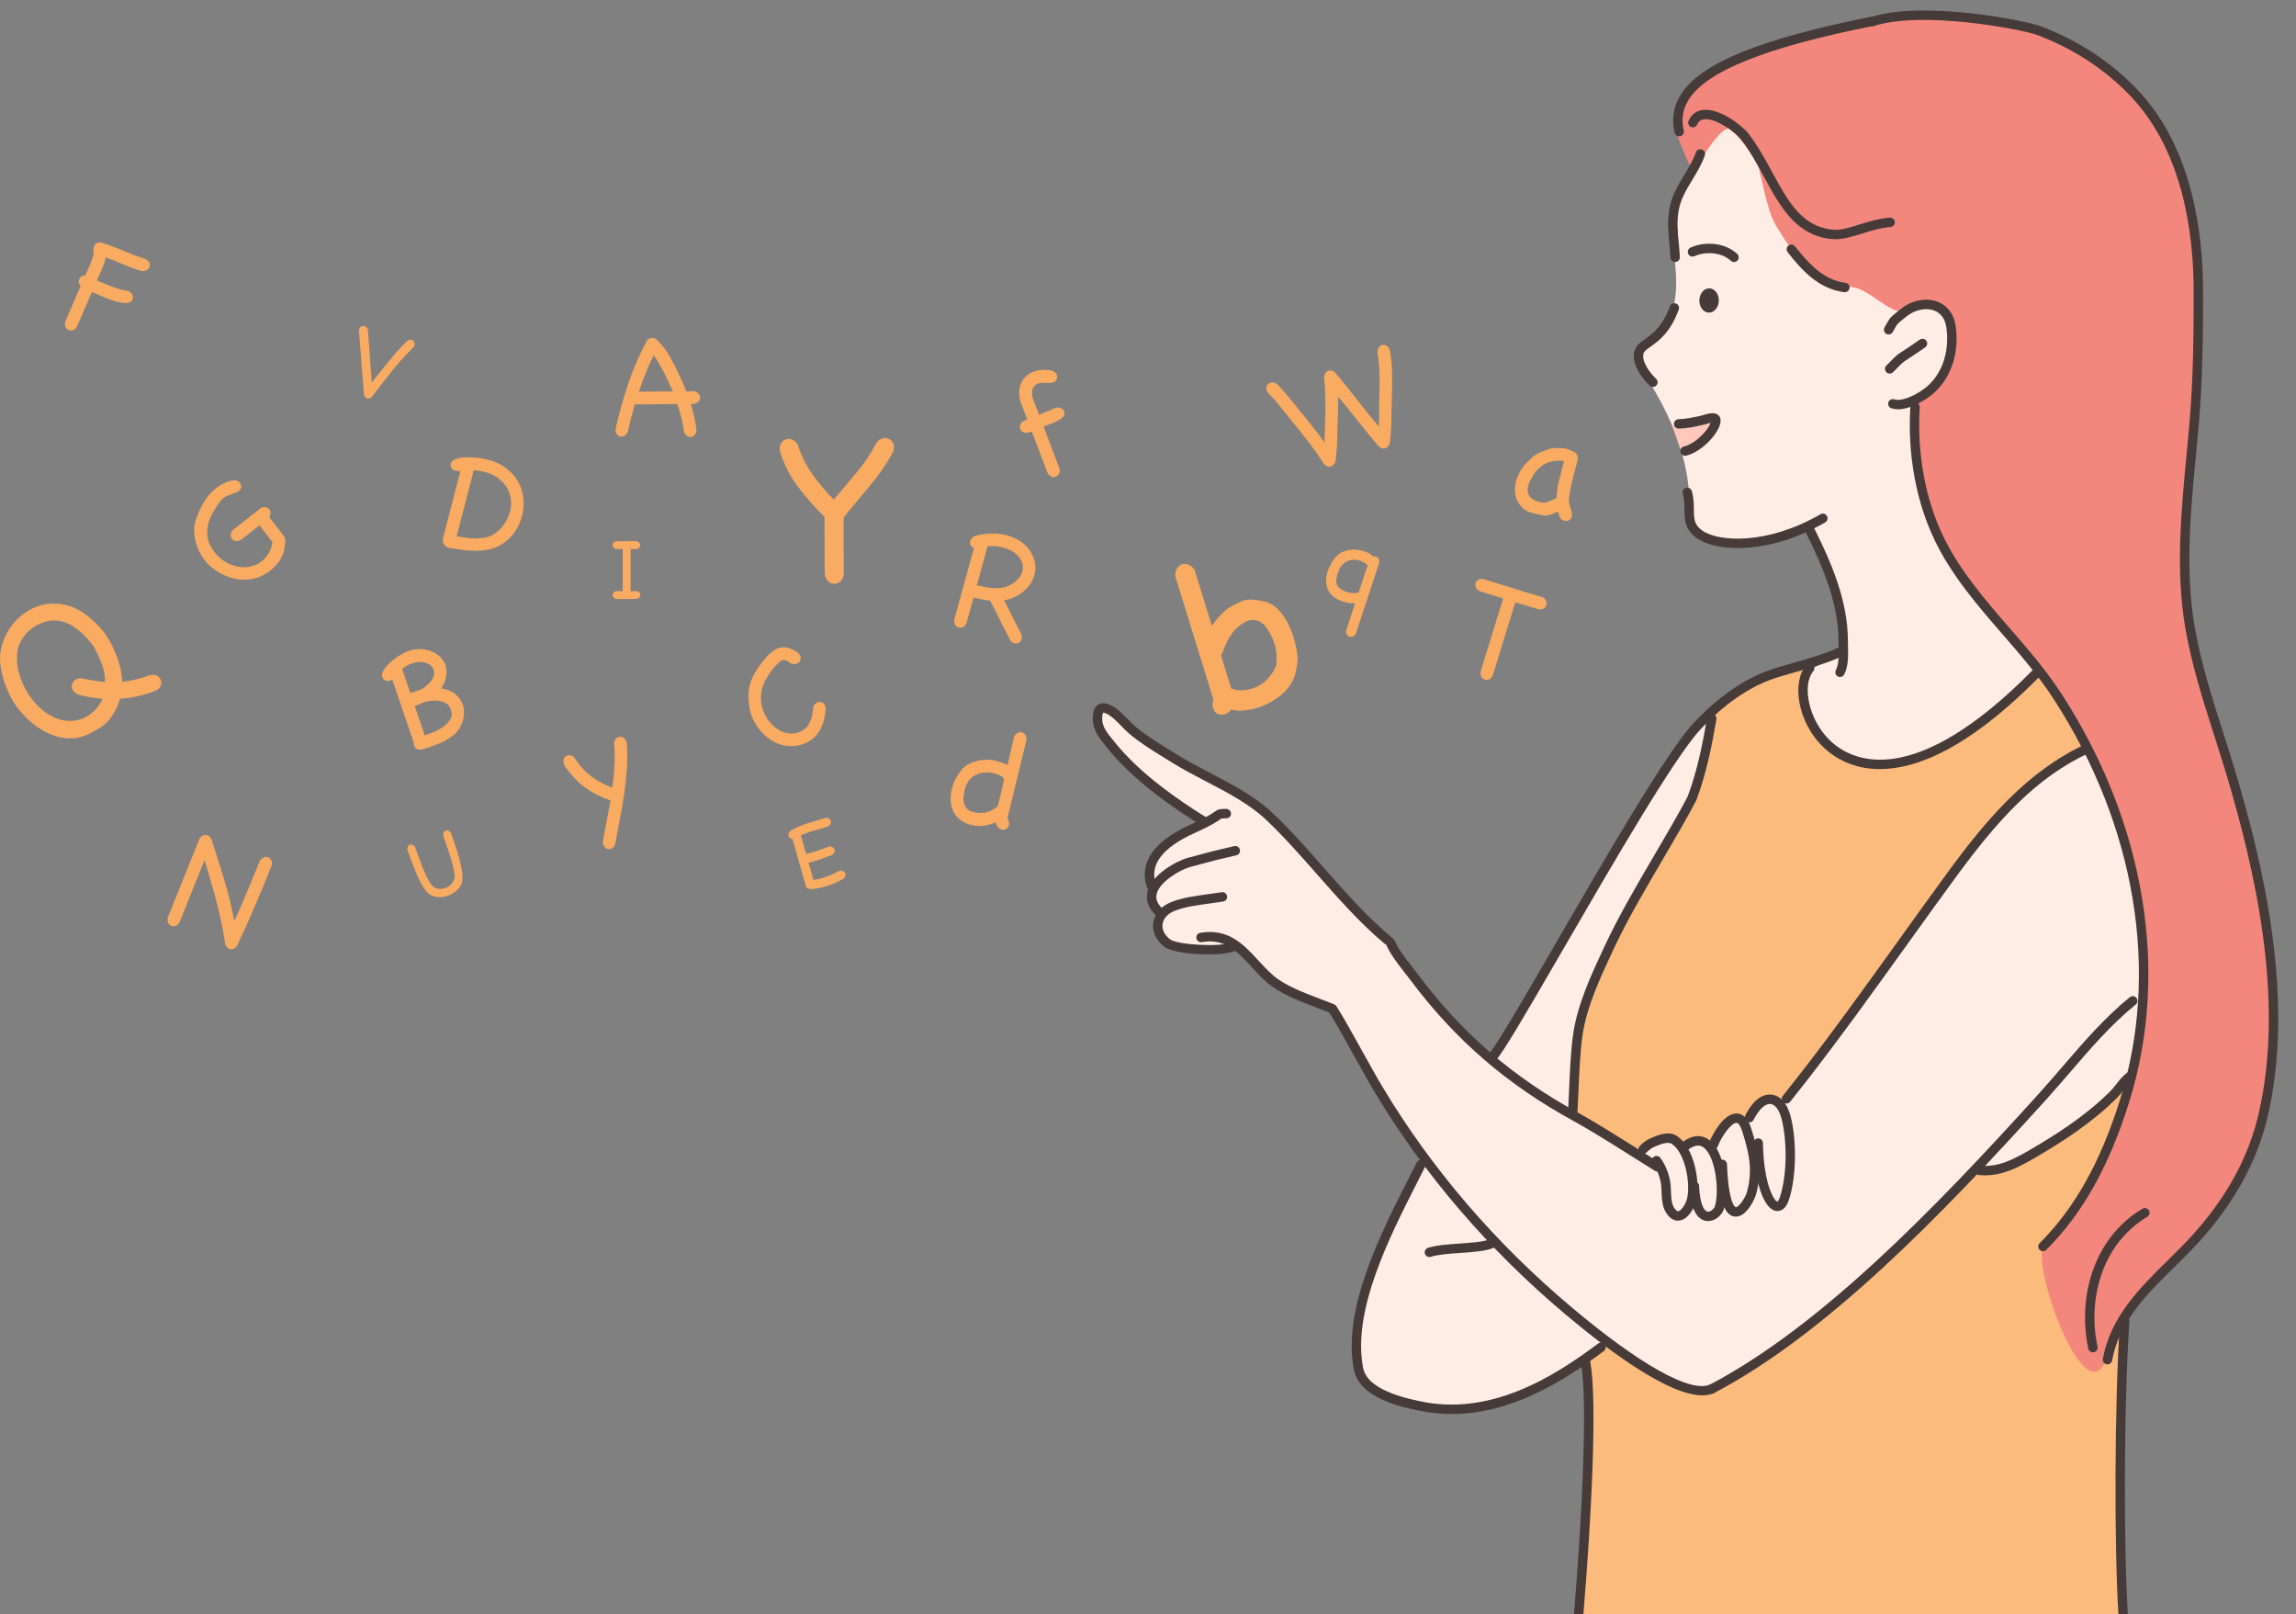 <?xml version="1.0" encoding="UTF-8"?><svg xmlns="http://www.w3.org/2000/svg" xmlns:xlink="http://www.w3.org/1999/xlink" height="354.2" preserveAspectRatio="xMidYMid meet" version="1.0" viewBox="-0.0 -2.3 503.9 354.2" width="503.9" zoomAndPan="magnify"><rect x="-0.0" y="-2.3" width="503.9" height="354.2" fill="#808080" stroke="none"/><defs><clipPath id="a"><path d="M 346 234 L 469 234 L 469 351.922 L 346 351.922 Z M 346 234"/></clipPath><clipPath id="b"><path d="M 345 295 L 350 295 L 350 351.922 L 345 351.922 Z M 345 295"/></clipPath><clipPath id="c"><path d="M 464 286 L 468 286 L 468 351.922 L 464 351.922 Z M 464 286"/></clipPath></defs><g><g id="change1_1"><path d="M 428.477 62.645 C 429.457 48.387 394.809 19.633 383.605 18.812 C 376.551 18.297 375.438 26.988 371.574 34.125 C 369.309 38.316 367.055 41.461 366.691 46.738 C 366.363 51.48 371.211 64.574 363.309 71.887 C 361.188 73.852 358.855 75.676 359.648 77.586 C 360.719 80.168 370.691 92.516 370.793 108.398 C 370.848 117.316 374.121 117.398 385.719 116.461 C 388.098 116.27 393.578 115.145 395.957 113.402 C 397.672 112.148 405.328 131.496 404.484 138.449 C 403.773 144.293 393 143.453 393.5 150.266 C 394.547 164.484 410.336 170.008 418.027 167.41 C 433.527 162.18 455.824 139.699 457.812 130.457 C 460.566 117.625 428.215 66.48 428.477 62.645" fill="#feede5" fill-rule="evenodd"/></g><g id="change1_2"><path d="M 375.723 155.836 C 375.355 172.535 363.445 185.707 356.73 200.391 C 355.094 203.965 353.594 207.746 352.469 211.516 C 351.965 213.199 351.516 215.562 351.285 217.312 C 350 227.035 351.852 242.879 364.184 243.586 C 365.906 243.684 367.125 243.625 368.801 243.109 C 371.867 242.168 374.973 240.605 377.793 239.086 C 387.355 233.938 394.055 224.953 400.75 216.723 C 411.984 202.91 422.152 188.16 433.648 174.594 C 434.496 173.59 435.367 172.609 436.25 171.637 C 441.855 165.434 452.582 152.211 460.512 162.406 C 462.105 164.453 462.91 166.992 463.824 169.387 C 466.621 176.734 468.34 183.488 469.504 191.277 C 472.156 209.055 477.156 231.887 463.586 246.543 C 458.648 251.875 453.488 256.41 447.02 259.797 C 438.102 264.461 428.723 267.027 420.512 273.051 C 406.777 283.121 392.707 296.812 375.734 302.656 C 370.332 304.516 363.855 299.332 357.547 295.652 C 355.383 294.391 354.441 291.641 352.188 292.562 C 350.238 293.359 344.309 299.164 340.043 301.215 C 330.41 305.844 324.418 307.547 314.828 306.637 C 309.648 306.148 303.98 305.441 300.133 301.594 C 296.121 297.578 297.074 291.145 298.273 285.836 C 300.375 276.527 303.535 270.082 307.57 261.492 C 309.508 257.363 313.059 253.703 312.086 251.312 C 310.496 247.414 304.547 239.516 302.172 236.086 C 297.953 229.996 295.887 220.859 291.898 218.91 C 287.918 216.965 284.344 215.32 280.836 213.867 C 276.867 212.219 273.773 204.77 270.578 205.242 C 261.297 206.617 256.676 206.023 254.484 202.52 C 253.922 201.621 254.512 199.332 254.246 197.809 C 254.027 196.555 252.926 196.09 252.773 195.035 C 252.289 191.652 252.215 189.289 253.418 186.664 C 254.781 183.695 255.902 183.992 257.918 181.695 C 258.227 181.344 265.016 179.207 263.477 177.672 C 259.113 173.309 250.492 169.355 246.676 164.062 C 244.582 161.16 240.754 157.906 241.703 154.238 C 242.512 151.129 248.414 157.348 249.75 158.5 C 255.668 163.59 260.137 165.07 266.199 168.32 C 275.902 173.527 284.008 182.434 291.691 190.738 C 298.43 198.023 303.488 202.25 305.367 205.125 C 309.395 211.277 311.277 213.875 315.312 218.023 C 317.496 220.273 323.516 227.648 326.551 229.027 C 329.156 230.211 338.418 212.527 340.871 208.203 C 348.551 194.652 355.371 182.746 363.594 169.504 C 366.125 165.422 367.969 162.406 371.758 157.672 C 372.543 156.688 375.766 153.844 375.723 155.836" fill="#feede5" fill-rule="evenodd"/></g><g id="change2_1"><path d="M 396.461 144.324 C 397.426 144.715 396.277 146.004 396.102 146.891 C 395.793 148.426 395.426 150.324 395.691 151.918 C 396.617 157.477 403.945 164.148 409.133 165.562 C 411.484 166.203 414.43 165.25 416.723 164.742 C 423.727 163.184 430.867 159.848 436.422 155.301 C 439.066 153.141 441.492 150.332 443.91 147.914 C 444.828 146.996 445.805 145.531 446.988 144.941 C 447.652 144.609 450.066 148.07 450.578 148.633 C 452.031 150.234 453.059 152.684 454.336 154.438 C 455.992 156.715 457.758 158.633 458.43 161.316 C 458.711 162.434 456.738 163.52 456.121 163.715 C 452.617 164.824 449.766 166.539 446.887 168.742 C 439.645 174.281 434.195 181.809 428.523 188.852 C 422.492 196.336 417.648 204.855 411.594 212.859 C 404.945 221.648 399.086 231.727 391.277 239.535 C 391.098 239.715 390.035 239.055 389.707 238.844 C 388.652 238.176 387.465 238.516 386.539 239.348 C 385.824 239.992 385.02 239.844 384.711 240.766 C 384.637 240.992 384.508 242.305 384.199 242.512 C 383.918 242.699 382.734 243.035 382.457 243.012 C 381.215 242.91 380.074 242.535 379.273 243.535 C 378.191 244.891 377.504 246.621 376.504 248.051 C 376.391 248.215 375.949 249.078 375.684 249.078 C 375.355 249.078 374.734 248.367 374.352 248.258 C 373.383 247.98 372.855 248.871 371.988 248.871 C 371.297 248.871 370.133 248.828 369.453 248.598 C 368.16 248.168 367.289 247.008 365.938 246.922 C 364.605 246.84 363.059 247.652 361.863 248.348 C 360.961 248.879 360.555 249.562 359.68 250 C 358.934 250.371 357.352 249.312 356.703 249.078 C 354.168 248.156 352.773 247.41 350.547 245.793 C 349.547 245.066 346.293 244.133 345.621 243.129 C 344.254 241.07 345.461 234.672 345.621 232.457 C 346.039 226.746 345.621 222.977 347.879 217.477 C 354.352 201.707 361.926 190.926 369.527 175.719 C 370.66 173.457 372.504 169.879 373.117 167.41 C 373.949 164.09 374.762 156.02 376.301 153.969 C 377.84 151.918 383.293 147.324 389.125 145.66 C 390.727 145.199 394.938 143.711 396.461 144.324" fill="#fbbb7d" fill-rule="evenodd"/></g><g clip-path="url(#a)" id="change2_2"><path d="M 346.559 351.922 L 466.379 351.922 C 466.09 349.883 465.594 346.379 465.395 344.816 C 464.109 334.852 465.094 323.441 465.469 310.949 C 465.719 302.633 465.156 298.254 466.445 290.035 C 466.797 287.801 463.859 288.52 463.379 290.035 C 462.559 292.633 461.82 298.031 457.898 297.051 C 456.242 296.637 455.344 294.234 454.832 292.887 C 452.98 288.008 451.566 282.527 451.109 277.328 C 450.574 271.301 451.91 269.34 455.461 264.215 C 460.059 257.57 464.871 248.059 467.434 240.184 C 468.004 238.43 469.066 236.262 468.855 234.379 C 468.785 233.742 467.859 234.145 467.652 234.27 C 466.316 235.051 463.777 238.551 462.531 239.453 C 457.082 243.414 454.453 244.934 449.137 249.086 C 446.723 250.973 442.777 253.371 439.711 254.102 C 436.418 254.883 435.484 253.496 432.508 255.484 C 430.496 256.82 427.316 260.273 425.688 261.988 C 421.891 265.984 417.688 269.641 413.742 273.492 C 405.855 281.199 397.258 288.09 388.324 294.527 C 384.59 297.223 378.945 301.652 374.18 302.367 C 368.91 303.16 358.652 296.145 354.461 293.262 C 353.078 292.312 350.988 292.531 349.344 294.543 C 346.637 297.855 348.902 305.285 348.773 312.059 C 348.578 322.07 347.918 332.09 347.348 342.082 C 347.199 344.703 346.781 349.438 346.559 351.922" fill="#fbbb7d" fill-rule="evenodd"/></g><g id="change3_1"><path d="M 411.422 2.062 C 407.164 3.039 405.879 2.391 401.363 3.691 C 396.852 4.988 386.574 7.055 381.41 9.824 C 376.242 12.598 370.918 15.789 369.621 18.617 C 368.324 21.445 367.375 25.703 368.609 28.719 C 369.848 31.738 371.605 36.902 372.547 34.398 C 373.492 31.895 378.215 25.066 379.59 25.988 C 380.969 26.91 384.828 31.586 385.688 33.641 C 386.547 35.695 387.555 43.59 389.902 47.434 C 392.246 51.277 394.086 53.883 395.93 56.125 C 397.77 58.371 403.367 60.262 406.766 60.75 C 410.164 61.238 414.414 66.172 417.523 66.055 C 420.629 65.938 423.809 61.867 426.695 66.562 C 427.895 68.508 430.164 71.688 426.914 78.695 C 425.051 82.707 419.027 85.211 419.98 87.508 C 420.934 89.801 419.547 101.23 423.156 110.328 C 424.254 113.098 431.969 130.844 446.344 143.555 C 449.336 146.203 454.215 155.328 459.125 164.066 C 460.938 167.293 466.617 180.301 468.934 193.684 C 470.355 201.914 471.398 213.754 470.402 218.812 C 468.605 227.938 465.195 255.02 448.68 270.965 C 445.336 274.191 457.703 309.164 462.375 295.566 C 463.48 292.348 465.875 287.137 469.66 282.23 C 477.062 272.645 487.516 262.879 488.191 262.008 C 489.199 260.695 498.934 246.379 498.855 218.57 C 498.82 205.672 495.281 189.504 490.691 171.27 C 484.082 144.996 482.926 147.117 479.676 129.117 C 478.289 121.434 480.254 102.828 481.633 90.477 C 482.559 82.215 484.176 68.148 482.715 60.387 C 481.254 52.625 484.027 46.918 476.703 30.816 C 474.137 25.176 467.012 15.25 463.074 12.336 C 459.141 9.422 449.539 4.977 444.324 3.27 C 439.109 1.562 425.191 0.633 422.004 0.855 C 418.816 1.074 415.68 1.086 411.422 2.062" fill="#f3877d" fill-rule="evenodd"/></g><g id="change4_1"><path d="M 367.004 91.109 C 368.746 91.078 371.812 90.297 373.512 89.926 C 374.09 89.801 375.73 89.145 376.359 89.504 C 377.043 89.898 376.008 91.707 375.715 92.141 C 374.465 94 371.277 96.637 369.074 97.121 L 367.004 91.109" fill="#ffc8bb" fill-rule="evenodd"/></g><g id="change5_2"><path d="M 368.262 265.531 C 367.523 265.531 366.43 265.195 365.508 263.535 C 364.766 262.199 364.707 260.574 364.652 259.137 C 364.641 258.738 364.629 258.352 364.598 257.984 C 364.461 256.305 363.73 254.336 362.734 252.969 C 362.398 252.512 362.5 251.863 362.961 251.527 C 363.422 251.195 364.066 251.293 364.402 251.754 C 365.625 253.43 366.488 255.754 366.656 257.816 C 366.688 258.215 366.699 258.633 366.719 259.066 C 366.762 260.324 366.809 261.629 367.312 262.535 C 367.477 262.836 367.938 263.52 368.312 263.465 C 368.949 263.367 369.988 261.984 370.297 260.512 C 370.992 257.16 369.875 250.719 366.902 248.684 C 366.027 248.082 364.188 248.863 363.199 249.281 C 362.508 249.574 361.965 249.957 361.371 250.566 C 360.973 250.977 360.32 250.984 359.91 250.586 C 359.504 250.188 359.492 249.535 359.891 249.129 C 360.676 248.32 361.445 247.785 362.383 247.387 C 363.844 246.77 366.266 245.742 368.07 246.98 C 371.891 249.602 373.137 256.992 372.316 260.934 C 371.957 262.652 370.574 265.211 368.625 265.504 C 368.52 265.523 368.395 265.531 368.262 265.531" fill="#463b39"/></g><g id="change5_3"><path d="M 374.875 265.625 C 374.754 265.625 374.629 265.617 374.508 265.598 C 372.953 265.395 371.055 263.906 370.844 258 C 370.82 257.43 371.27 256.949 371.84 256.93 C 372.41 256.883 372.887 257.355 372.906 257.922 C 373.051 261.914 374.004 263.449 374.777 263.555 C 375.426 263.633 376.203 262.906 376.359 262.402 C 377.387 259.062 376.539 251.406 373.859 249.461 C 373.297 249.055 372.352 248.648 370.629 249.859 C 370.16 250.191 369.52 250.074 369.191 249.609 C 368.863 249.145 368.977 248.5 369.441 248.172 C 372.023 246.352 373.93 246.961 375.07 247.789 C 378.82 250.516 379.438 259.414 378.332 263.008 C 377.93 264.316 376.457 265.625 374.875 265.625" fill="#463b39"/></g><g id="change5_4"><path d="M 380.961 264.652 C 380.871 264.652 380.781 264.648 380.691 264.637 C 378.402 264.363 377.246 260.84 376.957 253.219 C 376.934 252.652 377.379 252.172 377.949 252.148 C 378.48 252.121 378.996 252.57 379.02 253.141 C 379.363 262.148 380.922 262.586 380.938 262.586 C 381.59 262.633 383.035 260.535 383.379 259.32 C 384.773 254.391 383.805 250.527 382.387 245.988 C 382.02 244.805 381.539 244.09 381.109 244.078 C 381.105 244.078 381.102 244.078 381.094 244.078 C 379.977 244.078 377.848 246.953 377.004 249.211 C 376.805 249.742 376.211 250.016 375.676 249.816 C 375.141 249.617 374.871 249.02 375.07 248.488 C 375.586 247.109 378.109 242.012 381.098 242.012 C 381.121 242.012 381.145 242.012 381.168 242.016 C 382.602 242.055 383.676 243.184 384.359 245.375 C 385.824 250.078 386.914 254.414 385.363 259.883 C 385.184 260.535 383.438 264.652 380.961 264.652" fill="#463b39"/></g><g id="change5_5"><path d="M 390.078 263.426 C 389.965 263.426 389.863 263.414 389.781 263.402 C 387.027 262.98 385 256.867 384.848 248.535 C 384.836 247.961 385.289 247.492 385.859 247.48 C 385.863 247.48 385.871 247.48 385.879 247.48 C 386.438 247.48 386.898 247.93 386.91 248.496 C 387.082 257.871 389.469 261.285 390.094 261.359 C 390.137 261.336 390.395 261.09 390.637 260.359 C 392.156 255.793 392.309 248.223 390.98 243.129 C 390.484 241.23 389.586 240.035 388.578 239.93 C 387.41 239.809 386.023 241.105 384.879 243.391 C 384.625 243.902 384.004 244.105 383.492 243.852 C 382.984 243.598 382.777 242.977 383.031 242.469 C 385.18 238.172 387.559 237.746 388.793 237.879 C 390.723 238.078 392.246 239.805 392.977 242.609 C 394.395 248.035 394.227 256.117 392.598 261.012 C 391.906 263.082 390.762 263.426 390.078 263.426" fill="#463b39"/></g><g id="change5_6"><path d="M 367.645 55.195 C 367.094 55.195 366.637 54.766 366.613 54.211 C 366.562 53.148 366.465 52.109 366.367 51.109 C 366.129 48.617 365.902 46.262 366.387 43.504 C 366.883 40.648 368.301 38.305 369.672 36.039 C 370.664 34.402 371.602 32.852 372.195 31.145 C 372.383 30.605 372.973 30.32 373.508 30.508 C 374.047 30.695 374.332 31.281 374.145 31.82 C 373.48 33.734 372.441 35.449 371.438 37.109 C 370.109 39.309 368.852 41.383 368.418 43.859 C 367.984 46.34 368.199 48.562 368.426 50.914 C 368.523 51.938 368.621 53 368.676 54.117 C 368.699 54.688 368.262 55.168 367.691 55.195 C 367.676 55.195 367.656 55.195 367.645 55.195" fill="#463b39"/></g><g id="change5_7"><path d="M 362.766 82.605 C 362.516 82.605 362.266 82.516 362.066 82.336 C 362.023 82.297 357.871 78.461 358.656 74.926 C 358.961 73.562 360.004 72.824 361.105 72.039 C 362.707 70.898 364.898 69.34 366.488 64.91 C 366.684 64.375 367.273 64.09 367.809 64.289 C 368.348 64.48 368.625 65.07 368.434 65.609 C 366.621 70.648 364.023 72.496 362.305 73.719 C 361.316 74.422 360.797 74.812 360.672 75.375 C 360.27 77.195 362.375 79.824 363.461 80.812 C 363.883 81.195 363.91 81.848 363.527 82.27 C 363.324 82.492 363.043 82.605 362.766 82.605" fill="#463b39"/></g><g id="change5_8"><path d="M 381.418 117.949 C 377.34 117.949 374.145 117.051 372.344 115.758 C 369.723 113.883 369.703 111.629 369.688 109.449 C 369.676 108.344 369.664 107.199 369.316 106.031 C 369.152 105.484 369.465 104.91 370.008 104.746 C 370.559 104.578 371.133 104.895 371.293 105.441 C 371.727 106.887 371.738 108.238 371.75 109.43 C 371.766 111.469 371.777 112.812 373.543 114.078 C 377.125 116.645 387.859 117.293 399.543 110.535 C 400.035 110.25 400.664 110.418 400.953 110.91 C 401.238 111.402 401.066 112.035 400.574 112.32 C 393.461 116.438 386.699 117.949 381.418 117.949" fill="#463b39"/></g><g id="change5_9"><path d="M 402.766 50.195 C 402.461 50.195 402.16 50.18 401.859 50.145 C 394.09 49.266 390.73 43.094 387.176 36.555 C 385.648 33.746 384.066 30.844 382.074 28.246 C 380.992 26.836 376.605 23.551 373.992 23.867 C 373.266 23.953 372.801 24.312 372.48 25.027 C 372.254 25.551 371.645 25.785 371.121 25.555 C 370.598 25.324 370.363 24.715 370.594 24.191 C 371.207 22.812 372.297 21.988 373.746 21.816 C 377.359 21.379 382.375 25.246 383.715 26.992 C 385.805 29.715 387.422 32.691 388.988 35.57 C 392.422 41.883 395.391 47.336 402.094 48.094 C 403.828 48.293 405.895 47.648 408.082 46.965 C 410.078 46.344 412.348 45.637 414.742 45.457 C 415.312 45.414 415.805 45.84 415.848 46.406 C 415.891 46.977 415.465 47.473 414.898 47.516 C 412.734 47.676 410.684 48.316 408.695 48.938 C 406.629 49.582 404.66 50.195 402.766 50.195" fill="#463b39"/></g><g id="change5_10"><path d="M 368.523 27.602 C 368.051 27.602 367.629 27.277 367.52 26.801 C 366.812 23.762 367.285 20.926 368.93 18.375 C 373.344 11.523 386.184 6.285 410.555 1.391 C 411.113 1.277 411.656 1.641 411.773 2.199 C 411.883 2.758 411.523 3.301 410.965 3.414 C 387.504 8.125 374.695 13.234 370.664 19.492 C 369.316 21.586 368.945 23.824 369.527 26.336 C 369.656 26.891 369.312 27.445 368.758 27.574 C 368.68 27.59 368.598 27.602 368.523 27.602" fill="#463b39"/></g><g id="change5_11"><path d="M 372.961 63.594 C 372.988 62.117 373.965 60.941 375.141 60.965 C 376.316 60.988 377.25 62.203 377.223 63.676 C 377.191 65.148 376.215 66.324 375.039 66.301 C 373.859 66.277 372.93 65.066 372.961 63.594" fill="#463b39" fill-rule="evenodd"/></g><g id="change5_12"><path d="M 380.562 55.191 C 380.312 55.191 380.062 55.102 379.863 54.922 C 377.504 52.746 373.773 53.016 371.887 53.906 C 371.363 54.148 370.754 53.922 370.512 53.41 C 370.27 52.891 370.492 52.277 371.008 52.035 C 373.824 50.715 378.379 50.742 381.262 53.402 C 381.684 53.789 381.711 54.441 381.32 54.859 C 381.117 55.082 380.844 55.191 380.562 55.191" fill="#463b39"/></g><g id="change5_13"><path d="M 404.891 61.809 C 404.852 61.809 404.809 61.805 404.766 61.801 C 399.102 61.113 395.379 56.914 392.336 53.031 C 391.984 52.582 392.062 51.934 392.512 51.582 C 392.961 51.227 393.609 51.309 393.961 51.758 C 396.75 55.312 400.133 59.16 405.016 59.75 C 405.578 59.82 405.984 60.336 405.914 60.902 C 405.852 61.426 405.406 61.809 404.891 61.809" fill="#463b39"/></g><g id="change5_14"><path d="M 369.816 97.699 C 369.34 97.699 368.914 97.371 368.809 96.891 C 368.688 96.332 369.035 95.781 369.594 95.66 C 371.508 95.242 373.734 93.238 374.859 91.562 C 375.074 91.242 375.297 90.805 375.43 90.461 C 375.066 90.547 374.574 90.695 374.34 90.766 C 374.094 90.84 373.883 90.902 373.734 90.934 L 373.496 90.984 C 371.879 91.34 370.203 91.707 368.438 91.742 C 368.43 91.742 368.422 91.742 368.414 91.742 C 367.855 91.742 367.395 91.293 367.383 90.73 C 367.375 90.16 367.828 89.688 368.398 89.676 C 369.961 89.648 371.465 89.32 373.055 88.969 L 373.289 88.918 C 373.402 88.895 373.559 88.844 373.742 88.789 C 374.98 88.414 376.066 88.145 376.871 88.609 C 377.23 88.816 377.477 89.156 377.57 89.57 C 377.848 90.746 376.785 92.398 376.574 92.715 C 375.23 94.707 372.613 97.109 370.035 97.676 C 369.965 97.691 369.887 97.699 369.816 97.699" fill="#463b39"/></g><g id="change5_15"><path d="M 403.828 146.25 C 403.672 146.25 403.516 146.215 403.367 146.141 C 402.859 145.887 402.648 145.266 402.906 144.758 C 403.605 143.355 403.559 141.5 403.516 139.703 C 403.508 139.277 403.496 138.859 403.496 138.453 C 403.496 130.059 400.074 122.055 396.375 114.656 C 396.117 114.148 396.324 113.527 396.836 113.273 C 397.348 113.016 397.969 113.223 398.223 113.734 C 402.031 121.359 405.562 129.633 405.562 138.453 C 405.562 138.844 405.57 139.246 405.578 139.656 C 405.629 141.609 405.684 143.82 404.754 145.68 C 404.57 146.039 404.207 146.25 403.828 146.25" fill="#463b39"/></g><g clip-path="url(#b)" id="change5_37"><path d="M 345.43 351.922 L 347.5 351.922 C 349.219 331.402 350.602 305.324 349.031 296.578 C 348.93 296.016 348.395 295.645 347.832 295.742 C 347.27 295.844 346.898 296.383 347 296.941 C 348.441 304.984 347.27 330.031 345.43 351.922" fill="#463b39"/></g><g id="change5_16"><path d="M 345.184 242.52 C 345.164 242.52 345.145 242.52 345.125 242.516 C 344.555 242.484 344.117 241.996 344.152 241.43 C 344.23 240.062 344.293 238.57 344.359 237.016 C 344.535 232.883 344.734 228.195 345.277 224.5 C 346.23 217.984 349.309 211.406 352.023 205.602 L 352.234 205.148 C 355.281 198.621 359.352 191.688 363.285 184.984 C 365.918 180.496 368.406 176.258 370.41 172.434 C 370.676 171.93 371.301 171.738 371.809 171.996 C 372.312 172.262 372.508 172.887 372.238 173.391 C 370.211 177.262 367.711 181.52 365.066 186.031 C 361.152 192.695 357.109 199.582 354.105 206.02 L 353.891 206.477 C 351.238 212.152 348.23 218.586 347.32 224.801 C 346.793 228.391 346.598 233.02 346.422 237.105 C 346.355 238.668 346.289 240.172 346.215 241.547 C 346.184 242.094 345.727 242.52 345.184 242.52" fill="#463b39"/></g><g clip-path="url(#c)" id="change5_1"><path d="M 467.004 351.922 C 466.09 338.32 466.07 305.621 467.344 287.742 C 467.387 287.176 466.957 286.68 466.391 286.641 C 465.801 286.59 465.324 287.027 465.285 287.594 C 464.012 305.48 464.027 338.152 464.934 351.922 L 467.004 351.922" fill="#463b39"/></g><g id="change5_17"><path d="M 392.07 239.836 C 391.844 239.836 391.613 239.762 391.426 239.609 C 390.98 239.25 390.91 238.602 391.27 238.156 C 392.391 236.762 393.48 235.375 394.547 234.012 C 402.148 224.266 409.492 214.031 416.598 204.137 C 420.242 199.059 424.016 193.809 427.773 188.684 C 435.73 177.844 444.836 166.992 457.473 161.098 C 457.988 160.859 458.605 161.082 458.848 161.598 C 459.086 162.113 458.863 162.727 458.348 162.969 C 446.809 168.352 438.445 177.633 429.438 189.906 C 425.684 195.02 421.918 200.266 418.273 205.34 C 411.156 215.254 403.801 225.504 396.172 235.281 C 395.102 236.652 394.008 238.051 392.875 239.453 C 392.672 239.703 392.371 239.836 392.07 239.836" fill="#463b39"/></g><g id="change5_18"><path d="M 375.73 303.469 C 375.359 303.469 375 303.266 374.816 302.914 C 374.551 302.41 374.742 301.785 375.246 301.523 C 399.523 288.758 424.402 263.176 447.672 237.434 C 449.391 235.531 451.094 233.551 452.742 231.633 C 457.254 226.395 461.914 220.973 467.43 216.504 C 467.871 216.145 468.523 216.211 468.879 216.656 C 469.238 217.098 469.172 217.746 468.73 218.105 C 463.359 222.461 458.758 227.809 454.309 232.98 C 452.648 234.906 450.938 236.898 449.203 238.816 C 425.805 264.703 400.77 290.434 376.211 303.348 C 376.055 303.43 375.891 303.469 375.73 303.469" fill="#463b39"/></g><g id="change5_19"><path d="M 363.754 254.758 C 363.57 254.758 363.383 254.711 363.215 254.605 C 361.922 253.812 360.316 252.801 358.57 251.699 C 354.289 249 348.957 245.637 345.461 243.73 C 330.812 235.754 319.395 225.898 309.523 212.719 C 309.148 212.215 308.734 211.688 308.309 211.145 C 306.785 209.199 305.059 206.992 304.188 204.887 C 303.969 204.363 304.219 203.758 304.746 203.539 C 305.27 203.324 305.875 203.57 306.094 204.098 C 306.859 205.941 308.492 208.031 309.934 209.871 C 310.367 210.43 310.789 210.969 311.176 211.48 C 320.859 224.414 332.07 234.086 346.445 241.918 C 350.004 243.855 355.363 247.238 359.672 249.953 C 361.414 251.051 363.012 252.055 364.297 252.848 C 364.781 253.148 364.934 253.781 364.637 254.27 C 364.441 254.586 364.102 254.758 363.754 254.758" fill="#463b39"/></g><g id="change5_20"><path d="M 373.617 303.863 C 366.332 303.863 353.609 294.547 343.656 286.176 C 326.734 271.953 312.637 255.547 301.746 237.41 C 300.371 235.121 298.844 232.359 297.223 229.438 C 295.301 225.973 293.316 222.391 291.605 219.652 C 291.305 219.168 291.453 218.531 291.938 218.23 C 292.418 217.93 293.055 218.078 293.359 218.559 C 295.094 221.34 297.094 224.949 299.027 228.438 C 300.641 231.344 302.156 234.09 303.52 236.352 C 314.289 254.289 328.238 270.523 344.984 284.598 C 360.012 297.23 371.07 303.387 375.309 301.492 C 375.828 301.258 376.438 301.496 376.672 302.016 C 376.902 302.535 376.672 303.145 376.148 303.379 C 375.406 303.707 374.559 303.863 373.617 303.863" fill="#463b39"/></g><g id="change5_21"><path d="M 327.477 230.734 C 327.211 230.734 326.945 230.633 326.742 230.43 C 326.34 230.027 326.34 229.375 326.742 228.973 C 328.203 227.512 334.582 216.512 341.336 204.859 C 352.238 186.051 365.809 162.645 371.668 156.367 C 375.426 152.34 381.445 147.027 388.789 144.578 C 390.016 144.172 391.621 143.711 393.324 143.223 C 396.898 142.199 400.945 141.039 403.281 139.871 C 403.789 139.617 404.41 139.824 404.664 140.332 C 404.922 140.844 404.715 141.461 404.203 141.719 C 401.695 142.969 397.551 144.16 393.895 145.207 C 392.215 145.688 390.625 146.145 389.441 146.535 C 382.508 148.848 376.77 153.922 373.176 157.773 C 367.477 163.883 353.973 187.176 343.121 205.895 C 334.648 220.512 329.777 228.859 328.203 230.43 C 328.004 230.633 327.738 230.734 327.477 230.734" fill="#463b39"/></g><g id="change5_22"><path d="M 318.609 307.957 C 316.188 307.957 313.715 307.711 311.188 307.172 C 307.355 306.348 298.375 304.426 297.152 298.305 C 294.508 285.074 302.969 268.438 309.148 256.293 C 309.762 255.086 310.352 253.926 310.902 252.82 C 311.16 252.309 311.777 252.105 312.289 252.359 C 312.801 252.613 313.008 253.234 312.75 253.742 C 312.195 254.852 311.605 256.016 310.988 257.227 C 304.945 269.105 296.672 285.371 299.176 297.898 C 300.133 302.691 308.48 304.48 311.621 305.152 C 326.957 308.441 340.598 300.109 350.766 292.48 C 351.223 292.137 351.867 292.23 352.211 292.688 C 352.555 293.145 352.461 293.789 352.004 294.133 C 343.133 300.789 331.676 307.957 318.609 307.957" fill="#463b39"/></g><g id="change5_23"><path d="M 313.707 273.52 C 313.273 273.52 312.871 273.246 312.727 272.812 C 312.547 272.27 312.84 271.688 313.379 271.508 C 315.121 270.926 317.785 270.738 320.363 270.559 C 323.047 270.371 325.82 270.176 327.031 269.57 C 327.543 269.316 328.164 269.52 328.418 270.031 C 328.672 270.539 328.465 271.16 327.957 271.414 C 326.371 272.207 323.523 272.406 320.508 272.617 C 318.059 272.789 315.527 272.969 314.031 273.465 C 313.926 273.5 313.816 273.52 313.707 273.52" fill="#463b39"/></g><g id="change5_24"><path d="M 304.492 204.977 C 304.258 204.977 304.023 204.895 303.828 204.734 C 298.449 200.215 293.668 194.785 289.043 189.531 C 285.465 185.465 281.758 181.258 277.832 177.547 C 274.199 174.109 269.348 171.582 264.656 169.137 C 262.113 167.812 259.488 166.445 257.113 164.953 C 256.57 164.613 256.02 164.273 255.461 163.93 C 252.824 162.305 250.098 160.621 247.758 158.613 C 247.293 158.215 246.789 157.703 246.258 157.16 C 245.008 155.879 243.449 154.285 242.18 154.066 C 242.109 154.039 241.863 154.309 241.898 155.609 C 241.945 157.238 243.145 158.711 244.305 160.129 L 244.66 160.566 C 250.352 167.637 258.711 173.277 264.5 176.91 C 264.984 177.211 265.129 177.848 264.828 178.332 C 264.523 178.816 263.887 178.961 263.402 178.656 C 257.488 174.949 248.941 169.172 243.051 161.863 L 242.703 161.434 C 241.391 159.824 239.902 158 239.836 155.664 C 239.809 154.672 239.875 153.262 240.773 152.48 C 241.102 152.195 241.676 151.887 242.523 152.031 C 244.457 152.363 246.199 154.145 247.734 155.715 C 248.234 156.227 248.707 156.707 249.102 157.047 C 251.316 158.949 253.977 160.59 256.547 162.172 C 257.109 162.52 257.664 162.863 258.211 163.203 C 260.516 164.648 262.988 165.941 265.609 167.309 C 270.426 169.816 275.406 172.414 279.246 176.047 C 283.246 179.824 286.98 184.066 290.594 188.168 C 295.168 193.363 299.898 198.734 305.156 203.152 C 305.594 203.52 305.648 204.168 305.281 204.605 C 305.078 204.848 304.785 204.977 304.492 204.977" fill="#463b39"/></g><g id="change5_25"><path d="M 252.762 193.273 C 252.34 193.273 251.945 193.012 251.793 192.594 C 250.406 188.793 250.938 183.277 261.355 178.59 C 264.992 176.953 266.07 176.176 266.586 175.801 C 267.383 175.227 267.641 175.219 269.059 175.18 C 269.605 175.156 270.148 175.609 270.168 176.18 C 270.184 176.75 269.781 177.227 269.215 177.242 L 269.117 177.242 C 268.594 177.258 268.145 177.27 268.047 177.305 C 268.016 177.32 267.891 177.406 267.797 177.477 C 267.223 177.891 266.031 178.746 262.199 180.473 C 255 183.715 252.148 187.555 253.73 191.887 C 253.926 192.422 253.648 193.016 253.113 193.211 C 252.996 193.254 252.879 193.273 252.762 193.273" fill="#463b39"/></g><g id="change5_26"><path d="M 254.402 198.836 C 254.148 198.836 253.895 198.742 253.695 198.551 C 251.59 196.562 251.535 194.605 251.859 193.312 C 252.801 189.57 258.188 186.602 260.727 185.914 C 266.328 184.402 267.027 184.242 270.391 183.469 L 270.879 183.355 C 271.434 183.227 271.988 183.578 272.117 184.133 C 272.246 184.688 271.898 185.242 271.344 185.371 L 270.852 185.48 C 267.523 186.246 266.828 186.402 261.266 187.91 C 259.109 188.492 254.543 191.105 253.859 193.816 C 253.578 194.934 253.988 195.992 255.113 197.055 C 255.527 197.445 255.547 198.098 255.152 198.512 C 254.953 198.727 254.68 198.836 254.402 198.836" fill="#463b39"/></g><g id="change5_27"><path d="M 265.109 207.109 C 261.27 207.109 256.906 206.535 255.477 205.41 C 253.703 204.016 252.84 202.117 253.102 200.199 C 253.363 198.258 254.789 196.57 256.906 195.688 C 258.129 195.176 259.871 194.734 261.055 194.523 C 262.527 194.258 264.027 194.051 265.48 193.848 C 266.363 193.727 267.246 193.605 268.125 193.469 C 268.688 193.383 269.215 193.77 269.305 194.336 C 269.391 194.898 269.004 195.426 268.438 195.512 C 267.547 195.648 266.652 195.77 265.762 195.895 C 264.332 196.094 262.855 196.297 261.418 196.555 C 260.379 196.742 258.773 197.145 257.703 197.594 C 256.246 198.199 255.316 199.254 255.145 200.48 C 254.984 201.652 255.57 202.855 256.754 203.785 C 258.367 205.055 268.16 205.555 270.188 204.469 C 270.691 204.199 271.316 204.391 271.586 204.891 C 271.855 205.395 271.664 206.02 271.16 206.289 C 270.137 206.836 267.746 207.109 265.109 207.109" fill="#463b39"/></g><g id="change5_28"><path d="M 292.258 220 C 292.125 220 291.992 219.977 291.863 219.922 C 290.965 219.555 289.98 219.18 288.957 218.793 C 285.156 217.352 280.852 215.719 278.016 213.227 C 276.789 212.152 275.699 210.973 274.648 209.832 C 271.527 206.457 268.84 203.547 263.758 204.414 C 263.195 204.512 262.66 204.133 262.566 203.57 C 262.469 203.012 262.844 202.477 263.406 202.379 C 269.59 201.316 272.934 204.934 276.164 208.434 C 277.18 209.531 278.23 210.672 279.375 211.676 C 281.93 213.918 286.055 215.484 289.691 216.863 C 290.73 217.258 291.734 217.637 292.648 218.016 C 293.176 218.23 293.43 218.832 293.211 219.359 C 293.047 219.758 292.66 220 292.258 220" fill="#463b39"/></g><g id="change5_29"><path d="M 416.574 87.504 C 416.066 87.504 415.566 87.438 415.098 87.277 C 414.555 87.098 414.266 86.512 414.441 85.973 C 414.621 85.434 415.207 85.141 415.75 85.32 C 417.281 85.832 419.883 84.637 421.812 83.352 C 425.938 80.602 427.988 75.297 427.16 69.508 C 426.898 67.688 425.992 66.426 424.531 65.852 C 422.699 65.133 420.23 65.656 418.395 67.148 L 417.707 67.703 C 416.402 68.758 416.402 68.758 415.855 69.742 C 415.73 69.969 415.578 70.238 415.391 70.57 C 415.109 71.066 414.477 71.238 413.984 70.953 C 413.488 70.672 413.316 70.039 413.598 69.547 C 413.781 69.227 413.93 68.961 414.051 68.742 C 414.766 67.453 414.855 67.355 416.41 66.098 L 417.094 65.547 C 419.523 63.57 422.738 62.934 425.285 63.93 C 427.445 64.777 428.84 66.656 429.203 69.219 C 430.145 75.797 427.75 81.871 422.953 85.07 C 421.477 86.059 418.906 87.504 416.574 87.504" fill="#463b39"/></g><g id="change5_30"><path d="M 414.727 79.676 C 414.465 79.676 414.199 79.574 413.996 79.375 C 413.594 78.969 413.594 78.316 413.996 77.914 L 414.938 76.969 C 416.285 75.605 416.34 75.562 417.609 74.734 C 418.316 74.277 419.379 73.586 421.328 72.227 C 421.797 71.902 422.441 72.016 422.766 72.484 C 423.094 72.953 422.977 73.598 422.508 73.922 C 420.531 75.297 419.449 76 418.734 76.465 C 417.625 77.188 417.625 77.188 416.402 78.422 L 415.457 79.375 C 415.254 79.574 414.992 79.676 414.727 79.676" fill="#463b39"/></g><g id="change5_31"><path d="M 448.367 272.238 C 448.102 272.238 447.84 272.137 447.637 271.934 C 447.234 271.531 447.234 270.879 447.637 270.477 C 455.34 262.773 460.934 252.809 465.246 239.109 C 474.07 211.074 468.789 179.004 450.746 151.125 C 447.488 146.086 443.438 141.414 439.52 136.902 C 434.078 130.633 428.453 124.148 424.703 116.449 C 420.539 107.902 418.609 97.418 419.266 86.93 C 419.301 86.363 419.789 85.926 420.359 85.965 C 420.93 86 421.359 86.492 421.324 87.059 C 420.691 97.199 422.551 107.312 426.559 115.543 C 430.191 122.996 435.727 129.379 441.078 135.547 C 445.043 140.117 449.141 144.844 452.48 150.004 C 470.859 178.402 476.227 211.105 467.219 239.73 C 462.801 253.758 457.043 263.988 449.098 271.934 C 448.895 272.137 448.633 272.238 448.367 272.238" fill="#463b39"/></g><g id="change5_32"><path d="M 462.52 297.062 C 462.457 297.062 462.395 297.059 462.328 297.043 C 461.77 296.941 461.398 296.402 461.504 295.84 C 463.242 286.57 469.574 280.336 475.703 274.305 C 477.48 272.551 479.32 270.742 481.012 268.887 C 488.48 260.707 493.395 251.809 495.617 242.43 C 501.695 216.828 494.566 187.57 488.676 167.793 C 487.805 164.875 486.863 161.926 485.949 159.07 C 483.512 151.441 480.988 143.555 479.598 135.426 C 477.449 122.887 478.691 109.906 479.891 97.352 C 480.105 95.094 480.32 92.848 480.516 90.617 C 481.367 80.809 481.441 70.957 481.441 61.707 C 481.441 48.969 479.109 31.266 468.023 19.254 C 462.453 13.223 455.211 8.418 447.074 5.367 C 443.902 4.18 421.887 -0.074 411.227 3.422 C 410.684 3.602 410.102 3.305 409.922 2.762 C 409.746 2.223 410.039 1.637 410.582 1.461 C 421.902 -2.254 444.395 2.156 447.801 3.434 C 456.234 6.598 463.754 11.586 469.539 17.855 C 481.082 30.355 483.504 48.602 483.504 61.707 C 483.504 71 483.434 80.906 482.57 90.797 C 482.379 93.035 482.16 95.285 481.945 97.551 C 480.758 109.969 479.531 122.809 481.633 135.078 C 483.004 143.062 485.5 150.883 487.914 158.441 C 488.832 161.305 489.777 164.266 490.652 167.203 C 496.613 187.211 503.816 216.82 497.629 242.906 C 495.32 252.629 490.242 261.84 482.535 270.277 C 480.809 272.172 478.945 274.004 477.148 275.773 C 470.98 281.848 465.152 287.586 463.531 296.223 C 463.441 296.715 463.008 297.062 462.52 297.062" fill="#463b39"/></g><g id="change5_33"><path d="M 459.328 294.434 C 458.855 294.434 458.426 294.102 458.32 293.621 C 456.066 283.234 458.863 269.715 470.207 262.91 C 470.695 262.617 471.328 262.773 471.621 263.262 C 471.914 263.75 471.758 264.387 471.27 264.68 C 460.805 270.957 458.238 283.516 460.34 293.184 C 460.461 293.738 460.105 294.289 459.551 294.41 C 459.477 294.426 459.402 294.434 459.328 294.434" fill="#463b39"/></g><g id="change5_34"><path d="M 412.578 166.457 C 406.59 166.457 402.656 163.922 400.508 161.953 C 394.371 156.332 393.23 147.348 396.379 143.652 C 396.746 143.219 397.398 143.168 397.832 143.535 C 398.266 143.906 398.316 144.559 397.949 144.992 C 395.457 147.918 396.816 155.773 401.898 160.43 C 406.449 164.598 419.863 171.395 446.195 144.656 C 446.598 144.25 447.246 144.246 447.652 144.648 C 448.059 145.047 448.066 145.699 447.664 146.105 C 431.969 162.043 420.484 166.453 412.578 166.457" fill="#463b39"/></g><g id="change5_35"><path d="M 435.598 255.594 C 435.203 255.594 434.809 255.578 434.402 255.543 C 433.836 255.496 433.414 254.996 433.465 254.426 C 433.516 253.859 434 253.426 434.582 253.488 C 438.57 253.828 441.867 252.121 445.461 250.027 C 451.145 246.711 457.691 242.586 463.172 237.113 C 463.594 236.695 463.996 236.176 464.422 235.629 C 465.184 234.652 465.973 233.641 467.027 232.961 C 467.504 232.652 468.145 232.789 468.453 233.27 C 468.762 233.746 468.625 234.387 468.145 234.695 C 467.383 235.188 466.734 236.02 466.051 236.898 C 465.605 237.473 465.145 238.062 464.629 238.574 C 458.984 244.211 452.297 248.43 446.5 251.809 C 443.07 253.809 439.648 255.594 435.598 255.594" fill="#463b39"/></g><g id="change5_36"><path d="M 371.461 173.578 C 371.344 173.578 371.223 173.559 371.105 173.516 C 370.57 173.316 370.297 172.727 370.492 172.191 C 372.602 166.453 373.781 160.363 374.656 155.16 C 374.754 154.598 375.281 154.219 375.848 154.312 C 376.406 154.41 376.785 154.941 376.691 155.504 C 375.801 160.801 374.598 167.012 372.43 172.902 C 372.277 173.32 371.883 173.578 371.461 173.578" fill="#463b39"/></g><g id="change6_1"><path d="M 143.457 75.637 C 142.82 76.93 142.234 78.246 141.699 79.586 C 141.168 80.926 140.676 82.277 140.219 83.641 L 147.645 83.57 C 147.348 82.891 147.051 82.219 146.742 81.562 C 146.438 80.902 146.121 80.242 145.805 79.586 C 145.441 78.926 145.078 78.258 144.715 77.574 C 144.352 76.895 143.934 76.25 143.457 75.637 Z M 152.855 92.016 C 152.832 92.449 152.719 92.801 152.516 93.074 C 152.312 93.344 152.062 93.512 151.766 93.566 C 151.473 93.625 151.176 93.574 150.879 93.414 C 150.586 93.254 150.336 92.98 150.133 92.598 C 149.996 91.527 149.801 90.48 149.551 89.445 C 149.301 88.414 149.008 87.387 148.664 86.363 L 139.641 86.434 C 139.598 86.434 139.543 86.426 139.488 86.414 C 139.434 86.402 139.379 86.398 139.336 86.398 C 138.766 88.328 138.258 90.324 137.801 92.391 C 137.621 92.867 137.359 93.188 137.02 93.344 C 136.68 93.504 136.355 93.539 136.047 93.449 C 135.742 93.355 135.492 93.152 135.301 92.836 C 135.105 92.516 135.055 92.109 135.145 91.609 C 135.895 88.316 136.797 85.098 137.855 81.953 C 138.91 78.809 140.23 75.738 141.82 72.742 C 141.957 72.309 142.273 72.035 142.773 71.922 C 143.023 71.832 143.262 71.812 143.488 71.871 C 143.719 71.93 143.91 72.035 144.07 72.195 C 144.094 72.195 144.102 72.199 144.102 72.211 C 144.102 72.223 144.113 72.23 144.137 72.23 C 145.316 73.363 146.305 74.648 147.102 76.078 C 147.895 77.508 148.621 78.961 149.277 80.438 C 149.527 80.961 149.762 81.48 149.98 82.004 C 150.195 82.527 150.402 83.047 150.609 83.57 L 152.414 83.535 C 152.844 83.672 153.164 83.879 153.367 84.148 C 153.57 84.422 153.668 84.699 153.656 84.984 C 153.645 85.27 153.527 85.539 153.301 85.801 C 153.07 86.062 152.742 86.238 152.312 86.328 L 151.598 86.328 C 151.891 87.262 152.145 88.195 152.359 89.141 C 152.578 90.082 152.742 91.039 152.855 92.016" fill="#f9ab61" fill-rule="evenodd"/></g><g id="change6_2"><path d="M 90.047 149.762 C 90.391 149.645 90.73 149.531 91.07 149.43 C 91.406 149.328 91.75 149.23 92.102 149.133 C 92.395 149.008 92.754 148.797 93.18 148.496 C 93.605 148.195 93.992 147.848 94.336 147.453 C 94.684 147.062 94.949 146.629 95.137 146.156 C 95.324 145.688 95.336 145.203 95.164 144.711 C 95.004 144.238 94.746 143.867 94.395 143.605 C 94.039 143.34 93.645 143.16 93.199 143.059 C 92.758 142.953 92.289 142.93 91.789 142.98 C 91.289 143.031 90.824 143.129 90.395 143.273 C 89.578 143.551 88.863 143.949 88.25 144.473 Z M 97.02 151.633 C 96.406 151.457 95.777 151.391 95.133 151.43 C 94.484 151.469 93.84 151.562 93.195 151.711 C 92.844 151.879 92.484 152.043 92.121 152.203 C 91.754 152.363 91.391 152.504 91.023 152.629 L 93.219 159.078 C 93.668 158.926 94.277 158.695 95.035 158.391 C 95.793 158.082 96.512 157.699 97.18 157.246 C 97.852 156.789 98.387 156.242 98.781 155.602 C 99.176 154.965 99.234 154.238 98.957 153.422 C 98.809 152.992 98.574 152.613 98.25 152.293 C 97.926 151.973 97.516 151.754 97.02 151.633 Z M 92.711 162.129 C 92.223 162.246 91.82 162.211 91.504 162.02 C 91.184 161.828 90.977 161.578 90.875 161.277 C 90.824 161.129 90.805 160.93 90.816 160.688 L 86.078 146.758 C 85.906 146.887 85.723 146.988 85.531 147.051 C 85.164 147.176 84.828 147.16 84.523 147 C 84.215 146.84 84.008 146.598 83.898 146.277 C 83.738 145.805 83.844 145.273 84.223 144.691 C 84.598 144.105 85.102 143.535 85.727 142.973 C 86.352 142.414 87.023 141.914 87.754 141.477 C 88.477 141.035 89.109 140.727 89.648 140.543 C 90.613 140.215 91.543 140.078 92.438 140.133 C 93.332 140.188 94.141 140.375 94.859 140.691 C 95.582 141.012 96.191 141.43 96.688 141.941 C 97.188 142.457 97.535 143.004 97.734 143.586 C 98.012 144.402 98.07 145.262 97.91 146.168 C 97.75 147.074 97.391 147.934 96.828 148.746 C 98.086 148.922 99.113 149.332 99.91 149.984 C 100.707 150.637 101.262 151.414 101.566 152.316 C 101.773 152.918 101.863 153.539 101.844 154.184 C 101.82 154.828 101.707 155.457 101.5 156.078 C 101.289 156.703 100.992 157.289 100.605 157.844 C 100.219 158.395 99.746 158.871 99.188 159.277 C 98.48 159.809 97.723 160.25 96.922 160.605 C 96.121 160.965 95.312 161.281 94.496 161.559 C 94.195 161.66 93.898 161.762 93.609 161.859 C 93.316 161.961 93.02 162.051 92.711 162.129" fill="#f9ab61" fill-rule="evenodd"/></g><g id="change6_3"><path d="M 178.48 152.797 C 178.66 152.367 178.922 152.059 179.262 151.879 C 179.582 151.707 179.91 151.672 180.25 151.773 C 180.586 151.875 180.848 152.098 181.027 152.438 C 181.125 152.621 181.191 152.867 181.23 153.18 C 181.172 153.883 181.062 154.59 180.914 155.301 C 180.766 156.008 180.543 156.684 180.238 157.32 C 179.938 157.961 179.551 158.551 179.082 159.098 C 178.613 159.645 178.02 160.109 177.301 160.492 C 176.219 161.07 175.113 161.379 173.988 161.414 C 172.859 161.449 171.77 161.258 170.711 160.848 C 169.652 160.434 168.676 159.805 167.773 158.961 C 166.871 158.117 166.105 157.102 165.473 155.922 C 165.023 155.078 164.719 154.242 164.555 153.402 C 164.34 152.281 164.242 151.25 164.258 150.316 C 164.273 149.383 164.406 148.492 164.664 147.645 C 164.922 146.801 165.289 145.973 165.773 145.164 C 166.254 144.352 166.852 143.512 167.57 142.641 C 168.031 142.059 168.48 141.559 168.914 141.148 C 169.352 140.734 169.801 140.406 170.262 140.16 C 170.961 139.785 171.699 139.648 172.477 139.746 C 173.25 139.852 174.145 140.246 175.156 140.941 C 175.312 141.09 175.441 141.254 175.535 141.434 C 175.73 141.793 175.773 142.145 175.672 142.48 C 175.57 142.82 175.359 143.074 175.035 143.246 C 174.656 143.449 174.219 143.477 173.73 143.328 C 173.16 142.934 172.707 142.688 172.367 142.586 C 172.027 142.484 171.723 142.508 171.441 142.656 C 171.219 142.773 170.988 142.969 170.746 143.238 C 170.508 143.512 170.195 143.848 169.824 144.254 C 169.223 144.961 168.688 145.719 168.215 146.523 C 167.742 147.328 167.406 148.176 167.203 149.07 C 166.996 149.965 166.953 150.895 167.07 151.863 C 167.188 152.828 167.52 153.824 168.066 154.844 C 168.449 155.566 168.938 156.215 169.527 156.785 C 170.117 157.359 170.766 157.812 171.469 158.145 C 172.176 158.477 172.914 158.645 173.691 158.656 C 174.469 158.664 175.25 158.461 176.031 158.043 C 176.492 157.797 176.875 157.477 177.176 157.086 C 177.48 156.691 177.723 156.25 177.902 155.77 C 178.082 155.285 178.219 154.789 178.305 154.281 C 178.395 153.77 178.449 153.277 178.48 152.797" fill="#f9ab61" fill-rule="evenodd"/></g><g id="change6_4"><path d="M 106.281 101.23 C 105.906 101.133 105.527 101.059 105.145 101.004 C 104.758 100.953 104.371 100.91 103.98 100.879 L 100.215 115.383 C 100.867 115.484 101.566 115.582 102.301 115.68 C 103.039 115.777 103.77 115.824 104.496 115.828 C 105.223 115.828 105.922 115.762 106.59 115.633 C 107.258 115.5 107.844 115.266 108.355 114.93 C 109.258 114.344 110.016 113.613 110.629 112.738 C 111.242 111.867 111.684 110.926 111.945 109.914 C 112.172 109.035 112.23 108.148 112.125 107.25 C 112.016 106.355 111.73 105.512 111.27 104.723 C 110.805 103.938 110.16 103.234 109.332 102.621 C 108.508 102.008 107.488 101.543 106.281 101.23 Z M 98.398 117.902 C 98.078 117.773 97.832 117.609 97.648 117.41 C 97.465 117.211 97.344 116.996 97.285 116.77 L 97.238 116.547 C 97.223 116.426 97.207 116.301 97.195 116.164 C 97.184 116.035 97.191 115.91 97.219 115.805 L 101.062 101.004 C 100.848 101.016 100.672 101.035 100.535 101.059 C 100.402 101.082 100.227 101.066 100.004 101.008 C 99.586 100.898 99.281 100.691 99.094 100.387 C 98.902 100.078 98.852 99.758 98.938 99.43 C 99.062 98.945 99.449 98.602 100.102 98.395 C 100.754 98.188 101.492 98.07 102.324 98.039 C 103.152 98.008 104.004 98.047 104.879 98.156 C 105.754 98.266 106.465 98.395 107.016 98.535 C 108.621 98.953 109.98 99.586 111.094 100.441 C 112.211 101.293 113.082 102.273 113.711 103.387 C 114.336 104.5 114.719 105.707 114.859 107.012 C 115.004 108.316 114.906 109.617 114.57 110.91 C 114.227 112.23 113.652 113.461 112.84 114.598 C 112.027 115.734 111.004 116.648 109.77 117.336 C 108.918 117.82 108.02 118.145 107.074 118.309 C 106.129 118.473 105.16 118.551 104.18 118.543 C 103.195 118.535 102.219 118.461 101.242 118.324 C 100.27 118.191 99.324 118.051 98.398 117.902" fill="#f9ab61" fill-rule="evenodd"/></g><g id="change6_5"><path d="M 184.129 188.797 C 184.422 188.699 184.68 188.688 184.91 188.762 C 185.145 188.84 185.312 188.969 185.422 189.145 C 185.531 189.324 185.574 189.531 185.547 189.766 C 185.523 189.996 185.398 190.227 185.18 190.457 C 184.664 190.77 184.105 191.062 183.496 191.336 C 182.887 191.613 182.258 191.852 181.613 192.059 C 180.969 192.27 180.324 192.438 179.676 192.57 C 179.023 192.707 178.395 192.785 177.781 192.809 C 177.5 192.754 177.277 192.652 177.117 192.508 C 176.961 192.359 176.863 192.199 176.828 192.023 L 176.824 192 L 173.93 181.793 C 173.711 181.785 173.523 181.723 173.371 181.598 C 173.219 181.473 173.113 181.32 173.062 181.133 C 173.012 180.945 173.02 180.746 173.094 180.535 C 173.168 180.32 173.324 180.129 173.559 179.961 C 174.109 179.605 174.691 179.305 175.301 179.055 C 175.906 178.805 176.527 178.582 177.152 178.375 C 177.785 178.172 178.414 177.98 179.051 177.801 C 179.688 177.621 180.312 177.426 180.922 177.223 C 181.258 177.109 181.547 177.109 181.789 177.227 C 182.031 177.34 182.199 177.504 182.293 177.711 C 182.383 177.918 182.387 178.148 182.301 178.402 C 182.211 178.652 182.008 178.863 181.688 179.039 C 180.77 179.348 179.785 179.645 178.734 179.926 C 177.688 180.207 176.695 180.562 175.762 180.996 L 176.922 185.09 C 177.738 184.891 178.547 184.656 179.352 184.387 C 180.152 184.117 180.953 183.828 181.754 183.516 C 182.09 183.406 182.379 183.406 182.621 183.52 C 182.863 183.637 183.031 183.797 183.121 184.008 C 183.215 184.215 183.219 184.445 183.133 184.695 C 183.043 184.949 182.84 185.16 182.52 185.332 C 181.691 185.652 180.852 185.957 180.004 186.25 C 179.156 186.539 178.309 186.789 177.465 186.996 L 178.531 190.762 C 179.504 190.637 180.477 190.398 181.457 190.043 C 182.438 189.691 183.328 189.277 184.129 188.797" fill="#f9ab61" fill-rule="evenodd"/></g><g id="change6_6"><path d="M 16.941 69.242 C 16.715 69.715 16.418 70.012 16.055 70.141 C 15.691 70.266 15.352 70.262 15.039 70.125 C 14.746 70 14.523 69.773 14.367 69.449 C 14.211 69.121 14.203 68.715 14.34 68.23 L 17.703 60.445 C 17.27 59.961 17.164 59.457 17.391 58.938 C 17.488 58.707 17.656 58.512 17.887 58.352 C 18.113 58.191 18.387 58.117 18.703 58.133 L 18.797 57.914 C 18.906 57.664 19.039 57.367 19.199 57.027 C 19.359 56.688 19.523 56.32 19.695 55.926 C 19.957 55.32 20.176 54.723 20.359 54.133 C 20.539 53.543 20.586 53.031 20.5 52.602 C 20.504 52.254 20.551 51.969 20.652 51.738 C 20.914 51.133 21.41 50.867 22.148 50.938 C 22.973 51.145 23.785 51.402 24.578 51.711 C 25.375 52.016 26.164 52.332 26.949 52.66 C 27.734 52.988 28.531 53.312 29.332 53.633 C 30.133 53.957 30.941 54.23 31.758 54.461 C 32.258 54.676 32.586 54.957 32.75 55.297 C 32.91 55.641 32.914 55.988 32.762 56.344 C 32.637 56.633 32.422 56.855 32.121 57.012 C 31.816 57.164 31.438 57.203 30.973 57.129 C 29.633 56.746 28.324 56.273 27.059 55.715 C 25.793 55.152 24.504 54.641 23.199 54.172 C 23.113 54.656 22.984 55.141 22.812 55.621 C 22.641 56.105 22.457 56.574 22.258 57.035 C 22.105 57.387 21.957 57.719 21.809 58.027 C 21.664 58.336 21.527 58.633 21.402 58.926 L 21.27 59.238 C 22.395 59.727 23.562 60.199 24.773 60.66 C 25.98 61.125 27.082 61.406 28.074 61.516 C 28.555 61.723 28.883 62 29.051 62.344 C 29.223 62.691 29.234 63.043 29.082 63.395 C 28.855 63.918 28.395 64.184 27.699 64.191 C 27.004 64.199 26.215 64.074 25.336 63.816 C 24.457 63.562 23.547 63.23 22.609 62.828 C 21.672 62.422 20.859 62.07 20.172 61.77 L 16.941 69.242" fill="#f9ab61" fill-rule="evenodd"/></g><g id="change6_7"><path d="M 57.266 109.148 C 57.676 108.977 58.043 108.93 58.363 109.012 C 58.684 109.09 58.938 109.246 59.117 109.48 C 59.285 109.695 59.367 109.953 59.371 110.254 C 59.375 110.555 59.281 110.863 59.094 111.18 L 62.223 115.219 C 62.531 115.613 62.656 116.047 62.605 116.516 C 62.555 116.988 62.5 117.43 62.449 117.844 C 62.316 118.863 61.965 119.805 61.387 120.672 C 60.805 121.535 60.109 122.281 59.305 122.906 C 57.992 123.922 56.633 124.535 55.219 124.754 C 53.809 124.973 52.453 124.914 51.152 124.59 C 49.848 124.262 48.648 123.734 47.555 123 C 46.457 122.273 45.559 121.457 44.867 120.559 C 44.461 120.039 44.086 119.426 43.738 118.719 C 43.395 118.012 43.121 117.258 42.922 116.465 C 42.723 115.672 42.621 114.859 42.613 114.035 C 42.605 113.207 42.738 112.414 43.012 111.656 C 43.496 110.277 44.086 108.996 44.789 107.805 C 45.488 106.613 46.371 105.609 47.43 104.789 C 47.734 104.555 48.129 104.301 48.605 104.031 C 49.086 103.758 49.582 103.535 50.09 103.355 C 50.598 103.18 51.086 103.094 51.555 103.105 C 52.02 103.117 52.387 103.293 52.652 103.633 C 52.875 103.922 52.961 104.238 52.918 104.59 C 52.871 104.941 52.699 105.234 52.395 105.469 C 52.23 105.594 52.016 105.703 51.742 105.801 C 51.473 105.895 51.184 105.996 50.879 106.102 C 50.574 106.211 50.266 106.328 49.949 106.457 C 49.633 106.59 49.348 106.75 49.098 106.945 C 48.918 107.082 48.754 107.227 48.605 107.367 C 48.461 107.512 48.328 107.672 48.207 107.852 C 47.672 108.609 47.16 109.414 46.672 110.266 C 46.184 111.117 45.836 112.012 45.629 112.949 C 45.418 113.887 45.41 114.848 45.602 115.836 C 45.789 116.82 46.297 117.844 47.117 118.902 C 47.781 119.766 48.566 120.461 49.461 120.988 C 50.355 121.512 51.273 121.859 52.207 122.027 C 53.141 122.195 54.062 122.184 54.977 121.992 C 55.891 121.801 56.707 121.426 57.426 120.871 C 58.055 120.383 58.578 119.781 58.992 119.055 C 59.406 118.332 59.672 117.523 59.785 116.633 L 56.949 112.969 C 56.281 113.516 55.609 114.047 54.938 114.57 C 54.266 115.09 53.586 115.617 52.906 116.145 C 52.469 116.398 52.074 116.488 51.719 116.418 C 51.359 116.348 51.086 116.188 50.891 115.938 C 50.699 115.688 50.609 115.359 50.629 114.957 C 50.648 114.555 50.863 114.191 51.277 113.875 C 51.457 113.734 51.832 113.434 52.41 112.973 C 52.984 112.516 53.605 112.027 54.27 111.512 C 54.934 110.996 55.555 110.508 56.133 110.051 C 56.707 109.586 57.086 109.289 57.266 109.148" fill="#f9ab61" fill-rule="evenodd"/></g><g id="change6_8"><path d="M 23.082 147.336 C 23.07 145.93 22.801 144.555 22.273 143.203 C 21.746 141.855 21.133 140.566 20.43 139.34 C 20.051 138.871 19.66 138.402 19.258 137.934 C 18.855 137.465 18.43 137.027 17.984 136.621 C 17.352 136.055 16.699 135.555 16.016 135.113 C 15.336 134.672 14.609 134.336 13.832 134.105 C 12.383 133.707 10.938 133.766 9.492 134.277 C 8.051 134.785 6.82 135.578 5.805 136.656 C 5.242 137.289 4.781 137.965 4.422 138.695 C 4.062 139.422 3.852 140.219 3.785 141.09 C 3.664 142.168 3.715 143.258 3.934 144.355 C 4.152 145.453 4.492 146.527 4.949 147.574 C 5.406 148.621 5.949 149.594 6.586 150.504 C 7.219 151.41 7.902 152.199 8.633 152.879 C 9.508 153.711 10.469 154.395 11.516 154.93 C 12.562 155.465 13.633 155.777 14.727 155.863 C 15.82 155.953 16.914 155.797 18.012 155.398 C 19.105 154.996 20.141 154.277 21.109 153.242 C 21.383 152.914 21.641 152.574 21.883 152.211 C 22.125 151.852 22.332 151.453 22.504 151.016 C 21.656 150.969 20.809 150.871 19.965 150.723 C 19.117 150.57 18.254 150.387 17.371 150.172 C 17.141 150.094 16.949 150.004 16.793 149.902 C 16.641 149.797 16.48 149.699 16.316 149.605 C 15.949 149.246 15.766 148.836 15.758 148.375 C 15.746 147.918 15.902 147.504 16.219 147.141 C 16.672 146.652 17.309 146.461 18.137 146.566 C 19 146.762 19.844 146.922 20.668 147.051 C 21.492 147.18 22.297 147.277 23.082 147.336 Z M 32.906 145.836 C 33.723 145.668 34.387 145.82 34.895 146.293 C 35.219 146.609 35.391 147 35.41 147.469 C 35.426 147.941 35.258 148.355 34.895 148.723 C 34.668 149.008 34.348 149.215 33.938 149.344 C 31.352 150.293 28.82 150.855 26.34 151.023 C 26.316 151.086 26.301 151.16 26.297 151.242 C 26.121 151.727 25.961 152.152 25.812 152.527 C 25.664 152.906 25.496 153.258 25.309 153.59 C 25.121 153.922 24.918 154.258 24.699 154.598 C 24.477 154.938 24.207 155.312 23.891 155.719 C 23.844 155.762 23.793 155.816 23.734 155.887 C 23.68 155.961 23.617 156.027 23.551 156.086 C 23.008 156.656 22.363 157.152 21.617 157.582 C 20.871 158.012 20.137 158.41 19.414 158.777 C 18.234 159.355 17.035 159.664 15.82 159.707 C 14.602 159.754 13.418 159.594 12.266 159.234 C 11.113 158.879 10.004 158.367 8.941 157.703 C 7.879 157.039 6.902 156.281 6.008 155.426 C 5.684 155.109 5.371 154.785 5.07 154.449 C 4.766 154.113 4.477 153.789 4.195 153.477 C 3.574 152.699 2.977 151.777 2.402 150.715 C 1.832 149.652 1.352 148.535 0.965 147.367 C 0.578 146.195 0.301 145.02 0.125 143.84 C -0.047 142.656 -0.043 141.559 0.141 140.547 C 0.375 139.281 0.773 138.082 1.332 136.949 C 1.895 135.816 2.602 134.809 3.457 133.914 C 4.879 132.391 6.57 131.301 8.531 130.648 C 10.496 129.992 12.59 129.961 14.816 130.543 C 15.91 130.855 16.918 131.305 17.848 131.883 C 18.777 132.465 19.645 133.141 20.457 133.906 C 21.535 134.879 22.492 135.941 23.328 137.094 C 24.215 138.48 25.004 140.078 25.699 141.883 C 26.391 143.688 26.766 145.496 26.82 147.309 C 27.828 147.211 28.828 147.039 29.82 146.793 C 30.812 146.547 31.84 146.23 32.906 145.836" fill="#f9ab61" fill-rule="evenodd"/></g><g id="change6_9"><path d="M 302.336 75.16 C 302.301 74.695 302.367 74.316 302.547 74.031 C 302.727 73.742 302.965 73.547 303.27 73.445 C 303.59 73.336 303.922 73.363 304.262 73.523 C 304.605 73.684 304.855 74 305.016 74.473 L 305.059 74.602 C 305.348 76.301 305.504 78.059 305.527 79.871 C 305.551 81.684 305.527 83.441 305.453 85.145 C 305.402 86.695 305.367 88.348 305.352 90.105 C 305.332 91.859 305.211 93.508 304.988 95.043 C 304.781 95.57 304.473 95.898 304.066 96.039 C 303.527 96.219 303.008 96.059 302.504 95.559 C 301.613 94.492 300.793 93.5 300.039 92.582 C 299.285 91.66 298.566 90.766 297.875 89.898 C 297.188 89.027 296.5 88.168 295.82 87.32 C 295.137 86.473 294.422 85.609 293.672 84.738 C 293.688 85.641 293.688 86.539 293.664 87.434 C 293.645 88.332 293.617 89.227 293.586 90.125 C 293.539 91.551 293.496 93.039 293.457 94.59 C 293.414 96.137 293.285 97.617 293.07 99.031 C 292.863 99.559 292.559 99.887 292.148 100.027 C 291.609 100.207 291.09 100.051 290.586 99.547 C 289.422 97.738 288.191 95.988 286.891 94.305 C 285.59 92.625 284.258 90.961 282.887 89.312 C 282.191 88.469 281.48 87.578 280.742 86.641 C 280.008 85.703 279.246 84.852 278.461 84.086 C 278.23 83.828 278.074 83.582 277.992 83.344 C 277.871 82.98 277.887 82.637 278.047 82.32 C 278.199 82.004 278.449 81.789 278.797 81.672 C 279.012 81.598 279.242 81.582 279.496 81.617 C 279.746 81.652 280.004 81.77 280.262 81.969 C 281.09 82.789 281.906 83.695 282.707 84.684 C 283.508 85.672 284.277 86.617 285.012 87.52 C 286.066 88.789 287.051 90.012 287.973 91.176 C 288.895 92.336 289.793 93.551 290.672 94.809 C 290.719 94.027 290.746 93.254 290.754 92.5 C 290.766 91.742 290.785 90.984 290.816 90.23 C 290.875 88.629 290.891 86.973 290.863 85.254 C 290.836 83.539 290.738 81.883 290.586 80.281 C 290.727 79.633 291.043 79.227 291.535 79.059 C 292.012 78.898 292.488 79 292.973 79.367 C 293.902 80.488 294.773 81.555 295.578 82.566 C 296.387 83.574 297.18 84.566 297.949 85.539 C 298.723 86.512 299.484 87.473 300.234 88.418 C 300.984 89.363 301.773 90.316 302.605 91.285 C 302.68 90.371 302.703 89.363 302.68 88.258 C 302.652 87.152 302.656 86.148 302.688 85.254 C 302.762 83.621 302.785 81.941 302.766 80.211 C 302.742 78.48 302.602 76.797 302.336 75.16" fill="#f9ab61" fill-rule="evenodd"/></g><g id="change6_10"><path d="M 223.566 119.859 C 223.145 119.344 222.641 118.922 222.059 118.598 C 221.477 118.273 220.855 118.023 220.199 117.84 C 219.629 117.684 219.055 117.586 218.48 117.547 C 217.902 117.504 217.324 117.512 216.742 117.562 L 214.391 126.137 C 215.234 126.32 216.086 126.484 216.941 126.625 C 217.797 126.766 218.672 126.793 219.566 126.711 C 220.098 126.664 220.621 126.539 221.137 126.328 C 221.656 126.117 222.137 125.848 222.578 125.52 C 223.02 125.195 223.398 124.824 223.715 124.402 C 224.027 123.984 224.25 123.543 224.375 123.086 C 224.516 122.578 224.527 122.055 224.422 121.508 C 224.312 120.961 224.027 120.41 223.566 119.859 Z M 212.164 134.25 C 212.004 134.746 211.754 135.086 211.41 135.262 C 211.07 135.438 210.734 135.48 210.406 135.391 C 210.098 135.305 209.844 135.113 209.645 134.812 C 209.445 134.508 209.379 134.109 209.445 133.609 L 213.742 117.941 C 213.406 117.801 213.164 117.59 213.02 117.301 C 212.875 117.016 212.848 116.707 212.938 116.379 C 212.992 116.18 213.098 115.988 213.254 115.797 C 213.414 115.602 213.629 115.449 213.895 115.336 C 214.996 115 216.18 114.812 217.438 114.77 C 218.699 114.727 219.922 114.867 221.102 115.195 C 222.066 115.457 222.953 115.844 223.77 116.348 C 224.586 116.855 225.281 117.504 225.863 118.301 C 226.551 119.242 226.973 120.184 227.141 121.121 C 227.305 122.062 227.27 122.973 227.027 123.848 C 226.836 124.547 226.531 125.203 226.113 125.82 C 225.699 126.438 225.199 126.988 224.617 127.477 C 224.039 127.965 223.391 128.375 222.676 128.707 C 221.961 129.043 221.195 129.273 220.383 129.406 C 220.957 130.574 221.578 131.816 222.254 133.133 C 222.93 134.449 223.559 135.68 224.137 136.828 C 224.297 137.199 224.32 137.574 224.219 137.945 C 224.117 138.316 223.914 138.586 223.609 138.746 C 223.309 138.91 222.98 138.945 222.629 138.852 C 222.453 138.801 222.273 138.711 222.086 138.578 C 221.898 138.445 221.746 138.254 221.621 138.008 C 221.535 137.82 221.375 137.5 221.145 137.047 C 220.914 136.598 220.656 136.09 220.363 135.527 C 220.07 134.965 219.762 134.363 219.445 133.723 C 219.129 133.082 218.824 132.48 218.547 131.918 C 218.262 131.359 218.004 130.859 217.773 130.418 C 217.539 129.98 217.379 129.664 217.289 129.473 C 216.668 129.422 216.059 129.336 215.453 129.219 C 214.852 129.102 214.25 128.969 213.652 128.828 L 212.164 134.25" fill="#f9ab61" fill-rule="evenodd"/></g><g id="change6_11"><path d="M 338.668 128.785 C 339.02 129.035 339.25 129.32 339.363 129.641 C 339.48 129.961 339.48 130.262 339.371 130.535 C 339.258 130.832 339.055 131.062 338.77 131.223 C 338.48 131.383 338.105 131.438 337.645 131.391 L 332.562 129.848 L 327.664 145.73 C 327.488 146.223 327.227 146.555 326.879 146.719 C 326.531 146.883 326.191 146.914 325.867 146.812 C 325.566 146.719 325.316 146.52 325.129 146.211 C 324.938 145.902 324.887 145.5 324.969 145 L 329.895 129.02 L 324.754 127.426 C 324.324 127.195 324.039 126.91 323.898 126.57 C 323.754 126.227 323.738 125.91 323.855 125.613 C 323.977 125.293 324.203 125.043 324.535 124.859 C 324.863 124.676 325.277 124.664 325.777 124.82 C 326.039 124.898 326.496 125.043 327.16 125.246 C 327.82 125.453 328.586 125.691 329.453 125.957 C 330.32 126.227 331.242 126.516 332.219 126.816 C 333.191 127.121 334.113 127.406 334.984 127.676 C 335.852 127.945 336.617 128.176 337.281 128.371 C 337.945 128.566 338.406 128.703 338.668 128.785" fill="#f9ab61" fill-rule="evenodd"/></g><g id="change6_12"><path d="M 185.195 123.438 C 185.164 124.223 184.934 124.812 184.508 125.203 C 184.078 125.598 183.609 125.789 183.098 125.789 C 182.621 125.789 182.176 125.613 181.766 125.254 C 181.359 124.895 181.102 124.34 181 123.59 C 181 121.508 180.988 119.434 180.973 117.371 C 180.957 115.305 180.945 113.215 180.945 111.098 C 178.832 109.051 176.895 106.855 175.137 104.52 C 173.379 102.18 172.055 99.578 171.168 96.711 C 171.168 96.641 171.16 96.566 171.145 96.48 C 171.125 96.395 171.117 96.316 171.117 96.25 C 171.117 95.531 171.312 94.977 171.703 94.586 C 172.098 94.191 172.551 93.996 173.062 93.996 C 173.848 93.996 174.512 94.387 175.059 95.172 C 175.812 97.598 176.887 99.789 178.285 101.754 C 179.684 103.715 181.254 105.566 182.996 107.309 C 184.637 105.363 186.281 103.406 187.938 101.445 C 189.594 99.484 191.02 97.375 192.211 95.121 C 192.484 94.645 192.801 94.305 193.16 94.098 C 193.52 93.895 193.867 93.789 194.211 93.789 C 194.723 93.789 195.18 93.98 195.59 94.355 C 196 94.73 196.207 95.227 196.207 95.84 C 196.207 96.148 196.121 96.52 195.949 96.965 C 194.551 99.527 192.895 101.941 190.984 104.211 C 189.07 106.48 187.195 108.742 185.352 110.996 L 185.148 111.199 C 185.148 113.246 185.148 115.285 185.148 117.32 C 185.148 119.348 185.164 121.387 185.195 123.438" fill="#f9ab61" fill-rule="evenodd"/></g><g id="change6_13"><path d="M 97.27 181.082 C 97.234 180.785 97.266 180.539 97.363 180.344 C 97.461 180.152 97.605 180.02 97.797 179.945 C 97.973 179.879 98.164 179.875 98.367 179.938 C 98.57 180 98.758 180.148 98.922 180.383 C 99.238 181.246 99.559 182.16 99.887 183.117 C 100.215 184.078 100.504 185.023 100.758 185.949 C 101.008 186.879 101.207 187.762 101.348 188.605 C 101.492 189.449 101.531 190.199 101.465 190.848 C 101.441 191.23 101.336 191.598 101.145 191.941 C 100.957 192.285 100.719 192.605 100.43 192.895 C 100.145 193.184 99.824 193.438 99.469 193.66 C 99.117 193.879 98.762 194.059 98.406 194.191 C 97.984 194.355 97.555 194.465 97.117 194.523 C 96.676 194.578 96.246 194.578 95.824 194.512 C 95.402 194.449 95 194.32 94.621 194.129 C 94.242 193.938 93.91 193.668 93.625 193.324 C 93.145 192.758 92.707 192.102 92.32 191.352 C 91.93 190.602 91.57 189.812 91.23 188.988 C 90.895 188.164 90.574 187.344 90.277 186.52 C 89.977 185.695 89.691 184.922 89.414 184.199 C 89.379 183.902 89.41 183.656 89.508 183.461 C 89.605 183.27 89.75 183.137 89.941 183.062 C 90.117 182.992 90.309 182.992 90.512 183.055 C 90.715 183.117 90.902 183.266 91.066 183.496 C 91.238 183.949 91.43 184.465 91.637 185.051 C 91.844 185.637 92.062 186.238 92.293 186.863 C 92.523 187.484 92.766 188.102 93.023 188.715 C 93.281 189.328 93.547 189.895 93.816 190.418 C 94.086 190.938 94.363 191.387 94.656 191.762 C 94.945 192.133 95.242 192.387 95.543 192.523 C 95.945 192.711 96.344 192.789 96.746 192.754 C 97.148 192.719 97.516 192.637 97.855 192.504 C 98.266 192.348 98.637 192.105 98.965 191.777 C 99.289 191.449 99.535 191.027 99.699 190.516 C 99.785 190.246 99.797 189.879 99.734 189.41 C 99.672 188.941 99.574 188.422 99.441 187.848 C 99.309 187.273 99.145 186.668 98.949 186.031 C 98.75 185.395 98.551 184.773 98.352 184.16 C 98.148 183.551 97.949 182.98 97.754 182.445 C 97.559 181.91 97.398 181.457 97.27 181.082" fill="#f9ab61" fill-rule="evenodd"/></g><g id="change6_14"><path d="M 139.516 127.395 C 139.828 127.379 140.07 127.449 140.246 127.605 C 140.422 127.762 140.523 127.938 140.555 128.133 C 140.582 128.332 140.527 128.523 140.395 128.715 C 140.262 128.906 140.039 129.035 139.73 129.105 C 138.996 129.133 138.266 129.145 137.543 129.137 C 136.816 129.129 136.086 129.125 135.355 129.125 C 135.043 129.086 134.816 128.977 134.668 128.801 C 134.52 128.621 134.449 128.434 134.457 128.23 C 134.461 128.023 134.547 127.836 134.711 127.668 C 134.871 127.5 135.105 127.41 135.418 127.395 C 135.629 127.395 135.836 127.395 136.039 127.395 C 136.246 127.395 136.453 127.402 136.664 127.414 L 136.664 118.18 L 135.332 118.18 C 135.023 118.137 134.793 118.027 134.645 117.852 C 134.496 117.676 134.43 117.484 134.434 117.281 C 134.441 117.074 134.523 116.891 134.688 116.719 C 134.852 116.551 135.086 116.457 135.395 116.445 L 139.75 116.445 C 140.02 116.531 140.215 116.656 140.344 116.824 C 140.469 116.996 140.527 117.168 140.523 117.344 C 140.516 117.52 140.441 117.688 140.301 117.852 C 140.156 118.012 139.953 118.121 139.688 118.18 L 138.398 118.18 L 138.398 127.438 C 138.578 127.438 138.766 127.434 138.945 127.426 C 139.129 127.418 139.32 127.41 139.516 127.395" fill="#f9ab61" fill-rule="evenodd"/></g><g id="change6_15"><path d="M 89.277 72.605 C 89.641 72.277 90 72.168 90.352 72.273 C 90.582 72.34 90.766 72.484 90.902 72.707 C 91.035 72.93 91.062 73.184 90.98 73.457 C 90.941 73.598 90.852 73.754 90.715 73.934 C 89.059 75.535 87.492 77.266 86.02 79.121 C 84.547 80.977 83.117 82.82 81.727 84.652 C 81.562 84.871 81.375 85.02 81.172 85.09 C 80.965 85.164 80.77 85.176 80.586 85.121 C 80.418 85.07 80.27 84.969 80.137 84.812 C 80.008 84.656 79.922 84.457 79.875 84.207 C 79.68 81.863 79.492 79.527 79.316 77.203 C 79.137 74.875 78.961 72.543 78.777 70.199 C 78.785 70.168 78.793 70.133 78.797 70.09 C 78.801 70.051 78.805 70.016 78.816 69.984 C 78.91 69.66 79.074 69.438 79.301 69.312 C 79.531 69.188 79.762 69.16 79.992 69.227 C 80.344 69.332 80.594 69.598 80.734 70.023 C 80.832 71.172 80.914 72.23 80.977 73.203 C 81.043 74.176 81.109 75.117 81.176 76.031 C 81.242 76.941 81.309 77.848 81.379 78.746 C 81.449 79.645 81.52 80.605 81.586 81.629 C 81.887 81.23 82.199 80.836 82.527 80.438 C 82.852 80.039 83.172 79.645 83.488 79.254 C 84.41 78.105 85.34 76.965 86.273 75.836 C 87.207 74.707 88.207 73.629 89.277 72.605" fill="#f9ab61" fill-rule="evenodd"/></g><g id="change6_16"><path d="M 57.043 186.559 C 57.32 186.184 57.613 185.934 57.93 185.816 C 58.246 185.699 58.555 185.703 58.848 185.82 C 59.121 185.934 59.34 186.133 59.508 186.418 C 59.672 186.703 59.727 187.07 59.668 187.512 C 58.453 190.523 57.25 193.43 56.066 196.234 C 54.883 199.035 53.598 201.91 52.211 204.852 C 52.211 204.852 52.219 204.863 52.23 204.895 L 52.199 204.879 C 52.133 204.977 52.086 205.062 52.059 205.137 C 52.027 205.211 51.996 205.289 51.961 205.371 C 51.699 205.66 51.422 205.84 51.133 205.922 C 50.844 205.996 50.574 205.988 50.32 205.887 C 49.941 205.73 49.652 205.418 49.453 204.945 C 49.445 204.844 49.434 204.754 49.414 204.672 C 49.398 204.594 49.383 204.512 49.367 204.434 L 49.336 204.422 L 49.359 204.355 C 49.121 202.766 48.84 201.227 48.512 199.734 C 48.184 198.242 47.828 196.762 47.445 195.297 C 47.059 193.828 46.652 192.367 46.227 190.906 C 45.797 189.449 45.355 187.953 44.898 186.422 C 44.449 187.535 44.012 188.613 43.59 189.656 C 43.168 190.699 42.742 191.75 42.312 192.812 C 41.883 193.879 41.438 194.988 40.98 196.152 C 40.52 197.312 40.02 198.566 39.473 199.914 C 39.258 200.391 38.969 200.695 38.605 200.828 C 38.246 200.965 37.906 200.969 37.594 200.844 C 37.297 200.723 37.07 200.5 36.906 200.18 C 36.742 199.855 36.723 199.449 36.848 198.961 C 37.996 196.117 39.156 193.238 40.328 190.32 C 41.496 187.402 42.656 184.52 43.805 181.68 C 44.043 181.332 44.32 181.105 44.637 180.988 C 44.953 180.871 45.262 180.871 45.555 180.992 C 45.848 181.109 46.117 181.355 46.359 181.723 C 46.859 183.27 47.352 184.785 47.828 186.266 C 48.309 187.746 48.77 189.223 49.211 190.703 C 49.656 192.18 50.059 193.672 50.43 195.18 C 50.797 196.691 51.129 198.238 51.414 199.824 C 52.438 197.543 53.395 195.348 54.285 193.234 C 55.176 191.121 56.098 188.895 57.043 186.559" fill="#f9ab61" fill-rule="evenodd"/></g><g id="change6_17"><path d="M 341.387 107.094 C 341.438 107.082 341.477 107.07 341.504 107.055 C 341.527 107.035 341.566 107.023 341.617 107.012 C 341.66 105.617 341.867 104.215 342.234 102.797 C 342.602 101.379 342.941 100.078 343.266 98.891 C 343.066 98.844 342.84 98.809 342.586 98.793 C 342.332 98.777 342.082 98.777 341.832 98.797 C 341.578 98.816 341.355 98.836 341.148 98.855 C 340.945 98.875 340.793 98.895 340.695 98.918 C 339.957 99.059 339.293 99.32 338.707 99.699 C 338.121 100.078 337.605 100.535 337.152 101.066 C 336.703 101.598 336.32 102.18 335.996 102.816 C 335.676 103.449 335.43 104.105 335.258 104.789 C 335.258 104.977 335.27 105.164 335.289 105.359 C 335.312 105.551 335.324 105.742 335.324 105.93 C 335.406 106.066 335.492 106.215 335.578 106.379 C 335.668 106.539 335.766 106.695 335.867 106.836 C 336.047 106.973 336.223 107.102 336.406 107.219 C 336.586 107.332 336.77 107.449 336.949 107.566 C 337.324 107.656 337.684 107.762 338.031 107.871 C 338.379 107.98 338.742 108.023 339.121 108.004 C 339.508 107.863 339.887 107.727 340.262 107.586 C 340.637 107.445 341.012 107.281 341.387 107.094 Z M 345.012 110.426 C 345.008 110.445 344.992 110.453 344.969 110.449 C 345.023 110.789 344.984 111.086 344.855 111.332 C 344.723 111.578 344.543 111.766 344.312 111.883 C 344.086 112 343.816 112.047 343.508 112.016 C 343.199 111.984 342.891 111.836 342.582 111.574 C 342.434 111.324 342.301 111.062 342.184 110.785 C 342.062 110.512 341.969 110.238 341.898 109.961 C 341.363 110.227 340.805 110.453 340.215 110.648 C 339.629 110.84 339.078 110.883 338.566 110.777 C 337.676 110.602 336.805 110.395 335.949 110.156 C 335.098 109.922 334.352 109.43 333.723 108.688 C 333.195 108.062 332.844 107.391 332.664 106.664 C 332.48 105.941 332.43 105.211 332.512 104.469 C 332.59 103.73 332.781 102.996 333.078 102.277 C 333.375 101.555 333.742 100.887 334.176 100.27 C 334.363 99.988 334.582 99.727 334.828 99.484 C 335.078 99.242 335.328 98.988 335.582 98.727 C 335.934 98.344 336.312 98 336.719 97.691 C 337.121 97.383 337.559 97.137 338.027 96.949 C 338.363 96.824 338.691 96.695 339.02 96.566 C 339.344 96.438 339.672 96.32 340.004 96.215 C 340.234 96.133 340.57 96.07 341.016 96.031 C 341.457 95.988 341.93 95.977 342.426 95.996 C 342.926 96.016 343.41 96.086 343.883 96.203 C 344.359 96.324 344.742 96.488 345.039 96.703 C 345.359 96.738 345.645 96.891 345.891 97.164 C 346.141 97.438 346.285 97.812 346.328 98.289 C 345.953 99.789 345.566 101.293 345.164 102.809 C 344.762 104.324 344.48 105.855 344.328 107.41 C 344.301 107.613 344.32 107.871 344.398 108.184 C 344.473 108.492 344.559 108.801 344.656 109.109 C 344.754 109.414 344.844 109.691 344.922 109.945 C 344.996 110.199 345.027 110.359 345.012 110.426" fill="#f9ab61" fill-rule="evenodd"/></g><g id="change6_18"><path d="M 218.984 174.566 L 219.098 174.105 C 219.297 173.285 219.516 172.387 219.754 171.406 C 219.992 170.426 220.207 169.488 220.398 168.602 L 220.223 168.453 C 220.168 168.395 220.117 168.336 220.074 168.277 C 220.031 168.219 219.98 168.16 219.926 168.102 C 219.312 167.742 218.637 167.484 217.902 167.328 C 217.172 167.176 216.453 167.148 215.754 167.246 C 215.051 167.344 214.391 167.574 213.777 167.941 C 213.164 168.305 212.664 168.84 212.285 169.539 C 211.941 170.184 211.73 170.762 211.652 171.281 C 211.574 171.797 211.496 172.41 211.418 173.117 C 211.465 173.312 211.504 173.512 211.535 173.703 C 211.57 173.898 211.609 174.098 211.656 174.293 L 212.156 175.117 C 212.402 175.27 212.629 175.441 212.84 175.633 C 213.699 175.938 214.52 176.09 215.305 176.09 C 216.086 176.094 216.891 175.883 217.719 175.453 C 217.754 175.41 217.816 175.363 217.914 175.305 C 218.008 175.246 218.109 175.184 218.223 175.117 C 218.332 175.051 218.434 174.988 218.527 174.93 C 218.625 174.871 218.688 174.832 218.715 174.816 Z M 221.32 177.656 C 221.512 178.121 221.531 178.531 221.391 178.883 C 221.246 179.234 221.031 179.488 220.75 179.641 C 220.469 179.793 220.148 179.82 219.785 179.719 C 219.422 179.621 219.109 179.352 218.844 178.914 C 218.758 178.777 218.688 178.637 218.629 178.492 C 218.57 178.352 218.531 178.219 218.516 178.098 C 217.711 178.512 216.836 178.77 215.891 178.879 C 214.938 178.988 214.02 178.934 213.125 178.715 C 212.23 178.5 211.418 178.109 210.691 177.547 C 209.965 176.984 209.418 176.25 209.055 175.344 C 208.777 174.648 208.637 173.906 208.629 173.121 C 208.621 172.336 208.711 171.562 208.895 170.805 C 209.078 170.043 209.355 169.312 209.723 168.621 C 210.09 167.926 210.492 167.297 210.938 166.727 C 211.34 166.215 211.848 165.789 212.453 165.445 C 213.062 165.105 213.68 164.855 214.301 164.703 C 214.879 164.539 215.504 164.441 216.18 164.406 C 216.852 164.371 217.477 164.41 218.059 164.527 C 218.59 164.656 219.113 164.797 219.641 164.949 C 220.164 165.098 220.66 165.312 221.129 165.59 C 221.492 163.996 221.801 162.652 222.055 161.555 C 222.312 160.461 222.484 159.727 222.574 159.352 C 222.766 158.953 223.012 158.676 223.32 158.516 C 223.629 158.355 223.922 158.305 224.199 158.359 C 224.477 158.418 224.727 158.578 224.941 158.84 C 225.156 159.102 225.281 159.461 225.312 159.91 L 221.109 177.223 C 221.137 177.297 221.172 177.371 221.215 177.441 C 221.258 177.508 221.289 177.578 221.32 177.656" fill="#f9ab61" fill-rule="evenodd"/></g><g id="change6_19"><path d="M 232.453 100.32 C 232.617 100.816 232.613 101.238 232.441 101.582 C 232.27 101.93 232.023 102.16 231.703 102.281 C 231.406 102.395 231.09 102.387 230.75 102.262 C 230.41 102.137 230.121 101.852 229.879 101.406 L 226.445 92.367 L 225.777 92.621 C 225.285 92.734 224.879 92.707 224.559 92.535 C 224.242 92.363 224.023 92.133 223.91 91.836 C 223.797 91.539 223.809 91.199 223.945 90.82 C 224.078 90.441 224.391 90.16 224.879 89.973 L 225.453 89.754 L 224.102 86.188 C 223.816 85.445 223.672 84.711 223.664 83.984 C 223.656 83.262 223.773 82.59 224.012 81.977 C 224.254 81.363 224.609 80.82 225.086 80.348 C 225.562 79.875 226.152 79.508 226.852 79.242 C 227.148 79.129 227.555 79.027 228.07 78.941 C 228.582 78.855 229.102 78.824 229.617 78.848 C 230.137 78.867 230.613 78.961 231.051 79.121 C 231.488 79.285 231.781 79.555 231.926 79.938 C 232.055 80.277 232.047 80.609 231.902 80.93 C 231.758 81.254 231.504 81.48 231.145 81.617 C 230.934 81.699 230.691 81.738 230.422 81.73 C 230.152 81.723 229.867 81.715 229.574 81.707 C 229.277 81.695 228.977 81.695 228.664 81.703 C 228.352 81.715 228.066 81.77 227.812 81.863 C 227.262 82.074 226.879 82.43 226.672 82.934 C 226.461 83.441 226.445 84.121 226.625 84.977 L 228.039 88.699 C 228.629 88.453 229.262 88.191 229.949 87.922 C 230.633 87.648 231.281 87.383 231.887 87.129 C 232.332 87.082 232.695 87.145 232.98 87.316 C 233.262 87.488 233.457 87.711 233.562 87.988 C 233.723 88.41 233.66 88.789 233.371 89.117 C 233.086 89.445 232.688 89.738 232.18 90.004 C 231.672 90.27 231.133 90.508 230.555 90.715 C 229.977 90.922 229.469 91.121 229.031 91.309 L 232.453 100.32" fill="#f9ab61" fill-rule="evenodd"/></g><g id="change6_20"><path d="M 267.988 141.551 L 270.238 148.82 C 270.363 148.859 270.59 148.902 270.906 148.957 C 271 149.004 271.086 149.035 271.164 149.047 C 271.246 149.062 271.328 149.094 271.422 149.141 C 273.438 149.273 275.188 148.867 276.676 147.91 C 278.164 146.957 279.309 145.562 280.105 143.723 C 280.191 142.781 280.203 141.934 280.141 141.176 C 280.078 140.418 279.938 139.684 279.715 138.977 C 279.496 138.266 279.203 137.566 278.84 136.883 C 278.477 136.199 278.012 135.488 277.441 134.754 C 277.215 134.633 277.012 134.496 276.832 134.344 C 276.652 134.191 276.449 134.055 276.223 133.938 C 276.027 133.922 275.836 133.887 275.648 133.828 C 275.461 133.773 275.27 133.738 275.074 133.723 C 274.891 133.742 274.691 133.766 274.473 133.797 C 274.254 133.824 274.051 133.852 273.867 133.867 C 272.289 134.66 271.098 135.645 270.285 136.828 C 269.477 138.008 268.805 139.398 268.277 141.004 Z M 270.156 153.516 C 269.676 154.043 269.164 154.363 268.633 154.473 C 268.094 154.578 267.621 154.527 267.215 154.312 C 266.809 154.098 266.496 153.738 266.285 153.234 C 266.07 152.73 266.047 152.129 266.211 151.434 L 266.316 151.23 L 257.961 124.219 C 257.895 123.52 258.008 122.934 258.301 122.465 C 258.59 121.996 258.949 121.684 259.379 121.531 C 259.805 121.383 260.273 121.398 260.785 121.578 C 261.301 121.762 261.762 122.152 262.172 122.746 L 265.996 135.109 C 266.535 134.145 267.172 133.324 267.906 132.641 C 268.566 131.941 269.219 131.391 269.871 130.977 C 270.523 130.57 271.281 130.172 272.148 129.789 C 273.008 129.371 273.883 129.195 274.773 129.262 C 275.668 129.328 276.566 129.469 277.465 129.68 C 278.652 129.961 279.668 130.535 280.508 131.414 C 281.348 132.293 282.059 133.297 282.637 134.43 C 283.211 135.559 283.676 136.742 284.02 137.984 C 284.367 139.223 284.602 140.355 284.73 141.379 C 284.828 141.953 284.84 142.531 284.75 143.109 C 284.664 143.684 284.559 144.258 284.43 144.828 C 284.246 145.949 283.844 146.977 283.223 147.906 C 282.598 148.84 281.836 149.664 280.941 150.379 C 280.039 151.094 279.07 151.695 278.027 152.191 C 276.984 152.684 275.969 153.047 274.977 153.277 C 274.16 153.453 273.359 153.566 272.578 153.621 C 271.797 153.672 270.996 153.598 270.176 153.395 C 270.188 153.43 270.18 153.469 270.156 153.516" fill="#f9ab61" fill-rule="evenodd"/></g><g id="change6_21"><path d="M 293.734 126.562 C 294.363 127.098 295.066 127.469 295.84 127.676 C 296.613 127.883 297.398 127.895 298.184 127.715 L 300.125 121.828 C 300.055 121.746 300.023 121.672 300.031 121.598 C 299.672 121.285 299.262 121.035 298.797 120.844 C 298.332 120.652 297.859 120.547 297.379 120.52 C 296.898 120.496 296.434 120.562 295.977 120.719 C 295.523 120.875 295.109 121.133 294.746 121.492 C 294.266 121.965 293.914 122.531 293.695 123.188 C 293.48 123.844 293.32 124.5 293.219 125.156 C 293.254 125.285 293.285 125.414 293.309 125.547 C 293.328 125.68 293.359 125.816 293.387 125.961 C 293.441 126.074 293.504 126.176 293.562 126.262 C 293.617 126.348 293.676 126.449 293.734 126.562 Z M 297.625 136.559 C 297.484 136.934 297.273 137.188 297.004 137.316 C 296.73 137.445 296.465 137.477 296.211 137.402 C 295.961 137.328 295.754 137.164 295.598 136.91 C 295.441 136.66 295.398 136.332 295.477 135.938 L 297.414 130.051 C 296.715 130.086 296.043 130.027 295.402 129.875 C 295.027 129.789 294.613 129.66 294.164 129.48 C 293.719 129.305 293.336 129.105 293.023 128.891 C 292.223 128.355 291.676 127.707 291.383 126.938 C 291.09 126.172 290.984 125.371 291.062 124.547 C 291.145 123.723 291.375 122.906 291.754 122.102 C 292.137 121.297 292.594 120.578 293.125 119.949 C 293.531 119.473 294.016 119.102 294.566 118.844 C 295.121 118.586 295.711 118.422 296.328 118.348 C 296.945 118.273 297.57 118.285 298.203 118.375 C 298.832 118.469 299.414 118.633 299.949 118.867 C 300.508 119.109 300.973 119.414 301.344 119.785 C 301.684 119.688 302.004 119.754 302.301 119.988 C 302.598 120.219 302.738 120.582 302.73 121.078 L 297.625 136.559" fill="#f9ab61" fill-rule="evenodd"/></g><g id="change6_22"><path d="M 134.77 160.691 C 134.836 160.332 134.957 160.051 135.125 159.848 C 135.297 159.645 135.496 159.5 135.734 159.418 C 136.098 159.293 136.445 159.324 136.781 159.523 C 137.113 159.719 137.363 160.062 137.535 160.559 C 137.691 162.453 137.711 164.332 137.594 166.199 C 137.473 168.07 137.277 169.93 137.012 171.777 C 136.742 173.625 136.426 175.473 136.059 177.32 C 135.691 179.168 135.352 181.023 135.039 182.887 C 134.949 183.184 134.816 183.418 134.633 183.59 C 134.453 183.758 134.266 183.879 134.074 183.945 C 133.754 184.059 133.434 184.035 133.113 183.883 C 132.797 183.73 132.562 183.438 132.414 183.008 C 132.391 182.945 132.367 182.875 132.34 182.801 C 132.312 182.727 132.297 182.641 132.289 182.547 C 132.539 180.992 132.82 179.453 133.129 177.926 C 133.441 176.398 133.727 174.871 133.984 173.336 C 132.887 172.949 131.871 172.516 130.934 172.035 C 129.996 171.559 129.117 171.012 128.289 170.398 C 127.461 169.785 126.684 169.082 125.949 168.293 C 125.219 167.5 124.512 166.613 123.828 165.621 C 123.637 165.066 123.602 164.602 123.723 164.234 C 123.848 163.867 124.105 163.617 124.488 163.48 C 124.77 163.383 125.062 163.383 125.371 163.48 C 125.684 163.578 125.965 163.809 126.211 164.18 C 126.762 164.996 127.336 165.73 127.934 166.375 C 128.531 167.02 129.164 167.594 129.828 168.094 C 130.496 168.594 131.207 169.047 131.961 169.445 C 132.711 169.844 133.516 170.203 134.375 170.531 C 134.598 168.891 134.758 167.262 134.855 165.641 C 134.949 164.02 134.922 162.371 134.77 160.691" fill="#f9ab61" fill-rule="evenodd"/></g></g></svg>